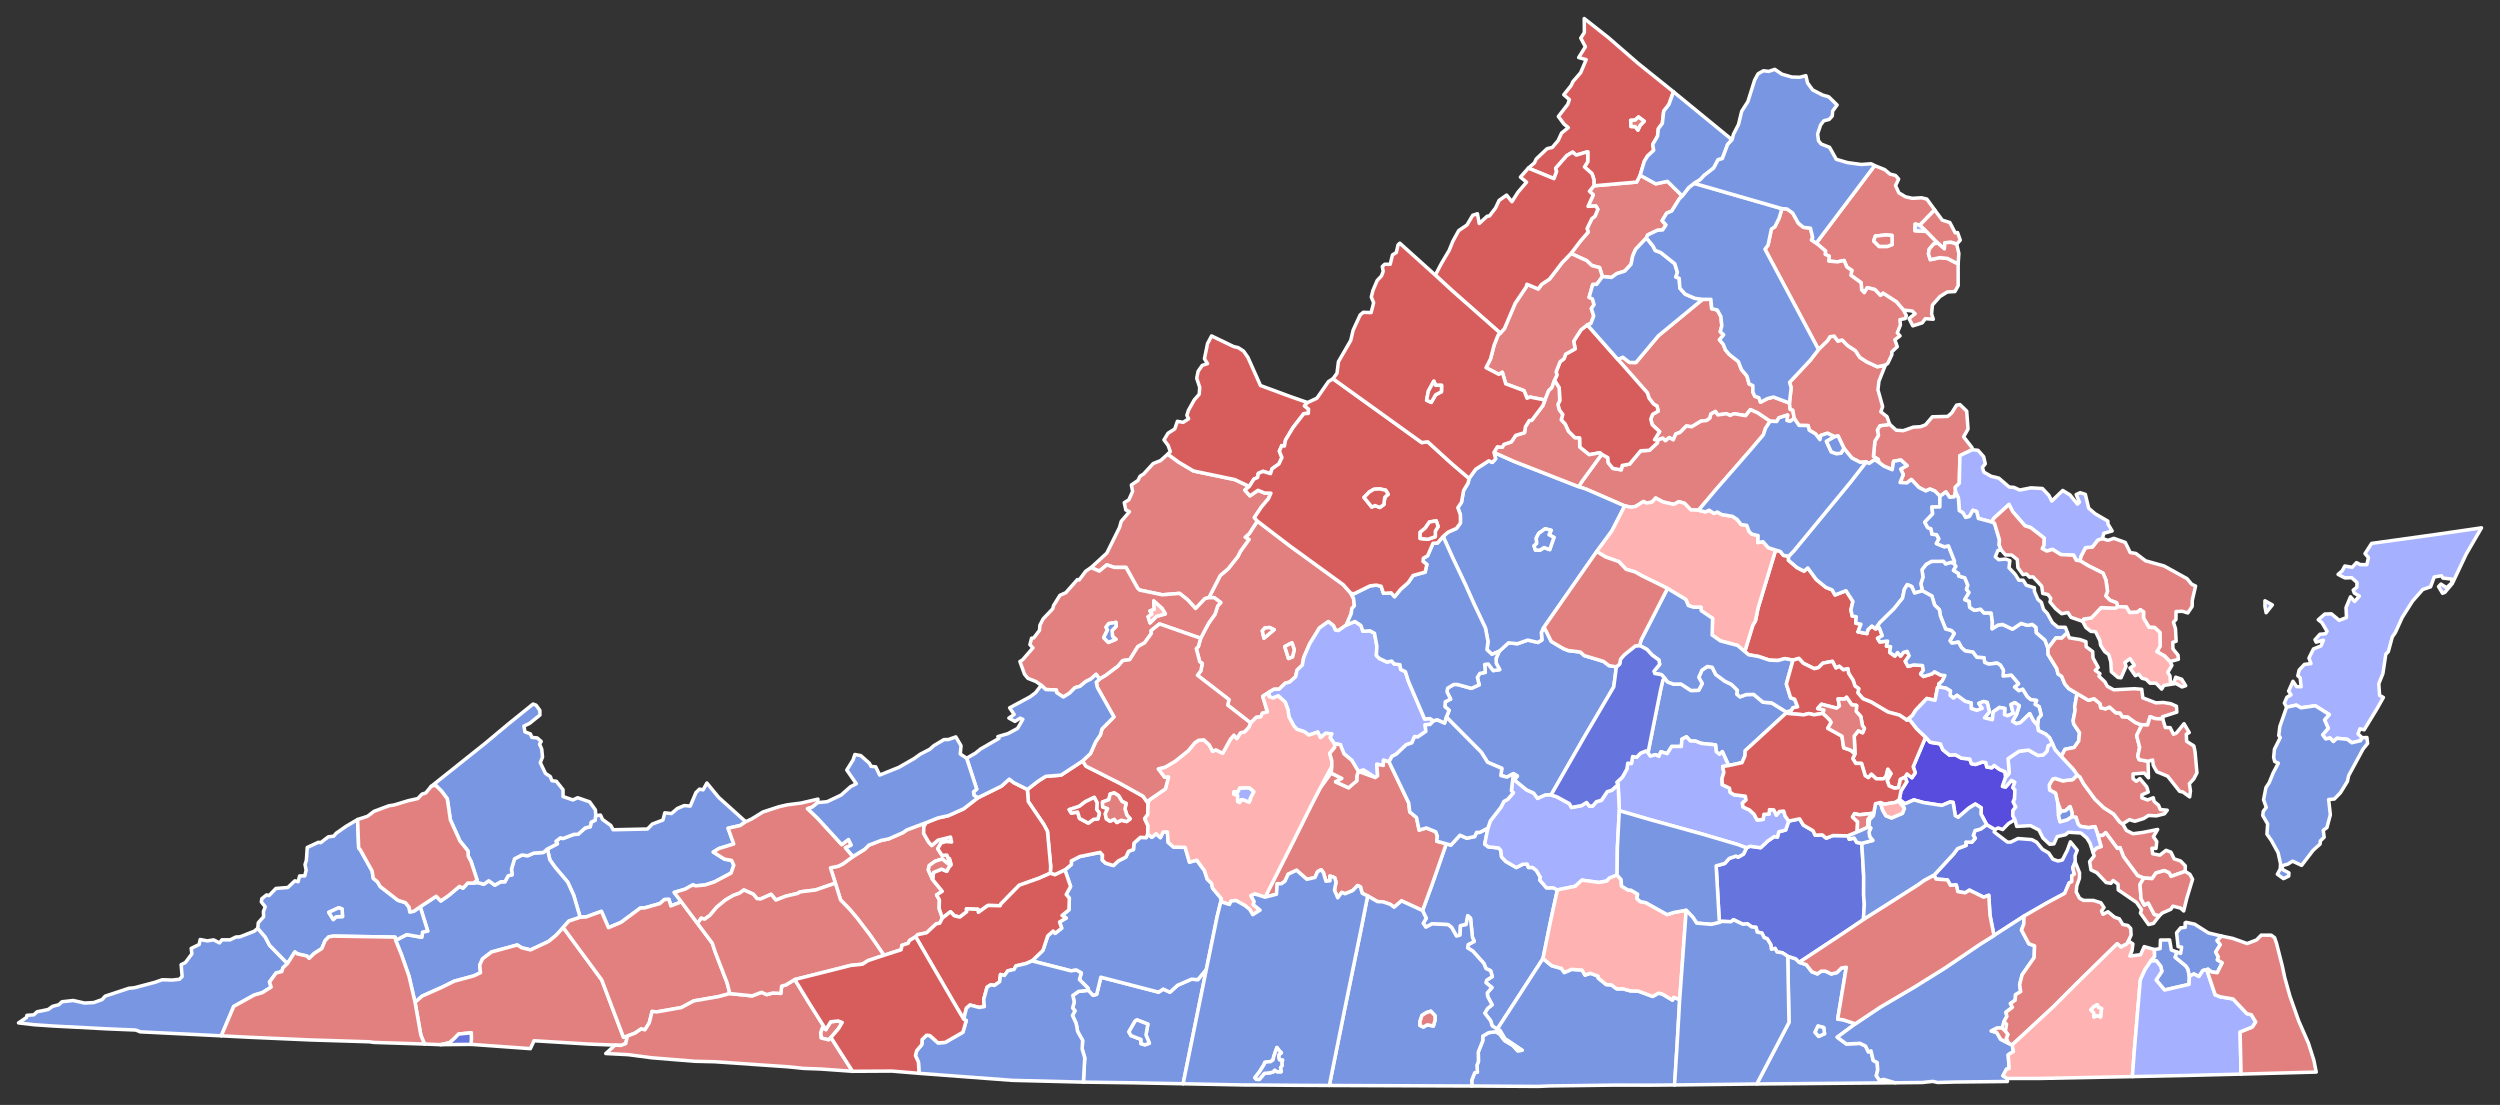 <?xml version="1.0" encoding="UTF-8" standalone="no"?>
<svg
   version="1.2"
   width="810"
   height="358"
   viewBox="0 0 810 358"
   stroke-linecap="round"
   stroke-linejoin="round"
   id="svg140"
   xml:space="preserve"
   sodipodi:docname="1969 VA Gov.svg"
   inkscape:version="1.1.1 (3bf5ae0d25, 2021-09-20)"
   xmlns:inkscape="http://www.inkscape.org/namespaces/inkscape"
   xmlns:sodipodi="http://sodipodi.sourceforge.net/DTD/sodipodi-0.dtd"
   xmlns="http://www.w3.org/2000/svg"
   xmlns:svg="http://www.w3.org/2000/svg"
   xmlns:rdf="http://www.w3.org/1999/02/22-rdf-syntax-ns#"
   xmlns:cc="http://creativecommons.org/ns#"
   xmlns:dc="http://purl.org/dc/elements/1.1/"><rect x="0" y="0" width="810" height="358" fill="#333333" stroke="none"/><sodipodi:namedview
     id="namedview142"
     pagecolor="#ffffff"
     bordercolor="#999999"
     borderopacity="1"
     inkscape:pageshadow="0"
     inkscape:pageopacity="0"
     inkscape:pagecheckerboard="0"
     showgrid="false"
     inkscape:zoom="1.3061728"
     inkscape:cx="340.3072"
     inkscape:cy="135.5104"
     inkscape:window-width="1920"
     inkscape:window-height="1017"
     inkscape:window-x="-8"
     inkscape:window-y="-8"
     inkscape:window-maximized="1"
     inkscape:current-layer="svg140" /><defs
     id="defs144" /><g
     id="Virginia"
     transform="translate(5,5)"
     stroke="#ffffff"
     stroke-width="1"
     style="opacity:1;fill:#999999"><path
       d="m 78.52,295.77 2.43,2.84 1.39,2.65 5.8,5.93 -1.46,1.38 -0.38,1.22 -1.84,0.46 -2.14,2.93 0.54,1.63 -2.88,1.82 -2.61,0.76 -6.64,3.69 -4.03,9.53 -26.29,-1.3 -1.42,-0.58 -9.4,-0.39 -17.32,-0.91 -6.26,-0.42 -5.01,-0.59 2.57,-1.75 0.15,-0.7 2.23,-0.17 1.06,-0.99 3.59,-0.73 1.46,-1.04 2.01,-0.52 1,-0.95 3.64,-0.41 3.7,0.83 2.97,-0.16 2.71,-0.97 0.98,-1.11 7.67,-2.54 1.85,-0.19 6.55,-1.74 2.46,-0.85 3.15,0.11 2.4,-0.26 0.86,-0.88 -0.32,-3.85 1.37,-0.68 2.11,-2.83 -0.23,-1.76 2.59,-1.27 0.33,-1.61 2.35,0.45 1.99,-0.34 1.93,0.99 0.78,-1 h 2.68 l 1.81,-0.91 1.35,-0.07 4.6,-1.8 z"
       id="Lee"
       fill="#b3c4db"
       style="fill:#7996e2;fill-opacity:1;stroke-width:1.134;stroke-miterlimit:4;stroke-dasharray:none" /><path
       d="m 384.01,201.8 2.58,-4.88 2.09,-2.94 0.85,-2.65 0.99,-1.12 -2.14,-1.58 -1.72,0.03 3.69,-7.19 2.58,-2.19 3.12,-3.94 0.81,-1.65 2.8,-3.9 -1.24,-0.71 1.34,-1.19 2.62,-4.08 10.66,8.15 17.12,12.43 2.47,2.76 0.93,1.79 0.26,2.34 -0.82,0.88 -0.21,1.64 -1.61,3.73 -2.52,1.77 -0.99,-0.14 -0.64,-1.44 -1.65,-1.32 -2.89,2.06 -3.2,5.23 -1.9,4.4 -0.43,2.38 -1.72,1.66 -0.46,2.12 -1.93,1.75 -1.39,0.33 -2.04,1.97 -1.67,0.02 -1.64,1 -1.99,1.29 1.53,5.05 -1.63,0.4 -0.55,1.22 -1.4,0.12 -1.88,1.83 -7.4,-5.75 0.38,-1.82 -10.2,-7.88 1.12,-1.47 0.42,-2.37 -0.8,-0.54 -1.12,-4.26 0.68,-0.66 z m 19.98,-2.41 0.53,2.39 3.3,-2.78 -1.52,-0.69 -1.52,0.17 z m 7.271,5.113 1.213,3.855 1.279,-0.523 0.609,-2.326 -0.783,-2.254 z"
       id="Rockbridge"
       fill="#b8e0da"
       style="fill:#e27f7f;fill-opacity:1;stroke-width:1.134;stroke-miterlimit:4;stroke-dasharray:none"
       sodipodi:nodetypes="ccccccccccccccccccccccccccccccccccccccccccccccccccccccccccccccccc" /><path
       d="m 760.33,234.02 -0.53,0.97 -2.82,0.66 -1.47,-1.12 -3.34,-0.32 -1.17,1.06 -1.02,-1.15 -1.44,0.29 -1.02,-1.32 1.82,-2.14 -1.2,-2.71 1.53,-1.72 -4.5,-2.85 -4.65,0.66 -1.52,-0.87 -3.14,0.68 -0.72,-1.35 0.81,-1.88 1.34,-0.78 -0.77,-1.22 1.4,-3.16 1.18,1.73 1.46,0.03 -0.31,-2.92 -0.76,-0.63 0.43,-1.87 1.72,-1.83 2.11,-0.24 -0.65,-1.83 1.46,-2.93 2.45,-0.98 0.77,-1.86 -2.35,0.64 -0.37,-0.79 1.6,-1.77 1.82,-0.18 0.48,-0.78 -1.68,-2.83 -1.16,-0.9 2.11,-1.86 2.14,-0.07 2.54,2.12 2.35,-0.92 -0.15,-3.23 1.45,-3.48 1.34,1.52 1.53,-1.76 -1.63,-0.97 -0.36,-0.97 1.17,-0.92 0.06,-1.54 -1.73,-1.55 -2.21,0.06 -2.19,-1.14 1.33,-1.14 0.85,-1.57 2.4,0.41 1.38,-1.5 1.25,0.64 2.11,0.01 0.51,-2.3 -1.1,-1.28 2.13,-3.31 21.2,-2.95 14.4,-2.09 -4.94,8.48 -4.51,9.55 -2.42,2.88 -0.75,0.29 -1.29,-2.16 0.77,-0.81 1.83,1.17 1.8,-1.64 -0.24,-1.18 -2.73,-0.3 -0.48,-0.75 -2.36,0.39 -1.18,3.2 -2.53,0.86 -3.32,3.78 -3.35,5.29 -2.21,4.87 -0.99,1.41 -1.3,4.81 -0.8,0.79 -0.95,6.28 -1.33,3.3 0.27,3.78 1.22,0.66 -2.06,3.65 -4.17,6.84 -1.37,-0.33 -0.62,1.66 z m -31.49,-42.51 v -1.86 l 2.4,1.34 -2.02,2.53 z"
       id="Accomack"
       fill="#b1e486"
       style="fill:#a5b0ff;fill-opacity:1;stroke-width:1.134;stroke-miterlimit:4;stroke-dasharray:none" /><path
       d="m 607.25,132.49 2.13,1.9 2.28,0.15 3.3,-1.16 2.27,-0.12 1.62,-0.6 2.24,-2.62 4.97,-0.12 1.3,-1.13 1.57,-2.53 1.11,-0.17 2.17,2.12 0.43,5.81 -1.43,2.52 2.74,3.5 0.09,0.66 -4.03,1.92 -0.2,8.96 -1.3,1.31 0.08,1.44 -0.46,1.66 -1.47,0.12 -1.16,-1.73 -1.96,1.41 -1.6,-1.68 -1.65,-0.66 -1.32,0.62 -2.23,-1.11 -2.46,-2.61 -1.43,1.11 -2.23,-0.13 1.05,-2.57 -0.86,-1.78 2.06,-1.12 -1.99,-1.82 -2.37,0.41 -0.44,2.74 -2.72,-1.18 -1.63,-1.21 -0.16,-0.95 -1.58,-0.97 0.48,-4.93 1.15,-1.89 -0.34,-1.77 0.79,-1.34 z"
       id="King George"
       fill="#cbdc93"
       style="fill:#e27f7f;fill-opacity:1;stroke-width:1.134;stroke-miterlimit:4;stroke-dasharray:none" /><path
       d="m 172.34,270.08 3.26,-1.69 -0.48,-0.79 1.46,-1.13 0.85,0.21 3.47,-1.33 1.41,-0.06 2.3,-2.04 1.62,-0.37 0.32,-1.51 1.25,-0.6 0.22,-1.54 1.54,-0.14 0.65,1.41 2.68,1.94 0.75,1.4 11.14,-0.24 1.59,-1.62 3.41,-1.28 0.61,-2.35 2.17,0.24 1.9,-1.65 2.24,-0.94 1.94,0.17 1.84,-4.38 1.16,-1.12 1.15,0.25 1.23,-2.22 3.83,4.66 8.75,7.88 -1.78,1.23 -3.92,0.87 1.83,5.1 -4.77,1.47 -1.86,1.16 3.62,2.28 2.33,0.42 0.71,1.57 -0.9,2.54 -5.46,2.89 -2.99,0.97 -3.07,0.28 -0.84,-0.33 -2.55,1.41 -3.5,1.04 2.32,3.06 -3.42,1.32 -0.61,-2.13 -1.47,0.06 -1.5,1.32 -4.93,1.4 -1.36,0.03 -6.29,4.66 -4.05,1.71 -2.29,-5.29 -4.93,1.8 -1.95,0.13 -2.11,-7.17 -1.92,-4.23 -4.12,-4.86 -1.67,-2.36 z"
       id="Tazewell"
       fill="#e4c9a0"
       style="fill:#7996e2;fill-opacity:1;stroke-width:1.134;stroke-miterlimit:4;stroke-dasharray:none" /><path
       d="m 480.74,206.03 3,-2.75 2.93,0.28 3.31,-1.18 3.29,0.77 1.31,-0.81 -0.19,-2.4 0.68,-1.46 0.46,0.15 2.09,4.2 3.94,2.33 1.59,0.63 3.88,0.46 1.24,1.14 6.27,1.89 1.76,1.38 2.42,0.38 -0.86,6.5 -9.89,16.83 -10.42,18.19 -1.86,0.04 -2.53,1.12 -1.3,-1.73 -2.28,-1.03 -3.97,-3.24 1.02,-1.29 -1.28,-0.77 -2.06,1.12 -2.01,-0.5 0.3,-2.34 -4.6,-1.95 -2.05,-3.27 -11.3,-11.38 0.89,-2.2 -1.36,-1.16 0.12,-1.62 1.71,-0.84 -1.17,-2.37 0.22,-1.19 1.95,-1.19 1.17,-0.01 4.57,1.26 2.52,-1.12 -0.59,-2.42 0.81,-1.29 1.77,-0.34 -0.21,-2.56 1.16,-0.15 1.62,2.14 2.08,-0.32 -1.12,-2.07 -0.04,-1.55 z"
       id="Buckingham"
       fill="#94bbeb"
       style="fill:#7996e2;fill-opacity:1;stroke-width:1.134;stroke-miterlimit:4;stroke-dasharray:none" /><path
       d="m 546.62,92 2.71,-0.02 0.26,3.05 1.8,0.4 1.17,2.13 0.31,2.98 -0.5,1.92 1.09,1.01 -1.36,1.62 1.25,1.47 0.65,1.73 1.26,1.53 2.99,2.35 0.98,2.55 1.78,2.12 0.71,2.56 1.21,0.53 v 2.1 l 0.65,1.38 1.28,0.42 0.56,1.49 2.24,-1.19 1.95,-0.49 5.17,1.94 0.24,2.03 0.86,0.29 0.46,2.68 -1.36,0.92 -1.03,-0.26 0.24,-1.77 -2.86,0.91 -0.65,1.19 -2.17,-0.09 -4.09,-2.74 -2.3,-1.02 -1.53,1.95 -3.73,-0.63 -1.3,0.56 -1.18,-0.55 -2.82,0.39 -0.75,-1.13 -1.52,0.86 -0.26,1.29 -1.09,0.78 -1.77,0.2 -3.07,1.84 -1.69,-0.26 -2.09,2.1 -1.34,0.47 -0.84,1.92 -1.3,-0.72 -1.25,1.01 -0.87,-0.81 -1.67,0.58 -0.99,-0.1 1.64,-2.63 -2.4,-2.24 -0.46,-1.83 0.61,-1.54 1.81,-1.03 -0.4,-1.64 -1.06,-0.59 -1.51,-1.96 -0.55,-1.73 -9.56,-10.84 1.59,-0.7 2.2,1.69 2.07,0.03 7.27,-8.67 z"
       id="Culpeper"
       fill="#d8e9e9"
       style="fill:#e27f7f;fill-opacity:1;stroke-width:1.134;stroke-miterlimit:4;stroke-dasharray:none" /><path
       d="m 584.25,108.17 2.92,-2.84 0.71,-1.23 1.39,-0.21 1.2,1.6 1.41,-0.32 1.74,1.78 2.55,1.67 1.43,2.18 2.21,1.42 3.45,1.62 2.61,-0.58 -2.1,5.27 -0.31,2.79 1.52,5.41 -0.59,1.68 2,1.6 0.86,2.48 -3.19,0.46 -0.79,1.34 0.34,1.77 -1.15,1.89 -0.48,4.93 1.58,0.97 0.16,0.95 -1.31,-0.87 -1.83,1.22 -0.93,-0.48 -1.92,0.14 -2.75,-1.43 -2.55,-3.12 -1.9,-4.01 -1.11,0.25 -2.32,-1.13 -2.18,0.71 -0.27,1.36 -1.44,-1.87 -2.03,-1.19 -0.34,-1.49 -2.97,-0.06 -1.53,-2.25 -0.46,-2.68 -0.86,-0.29 -0.24,-2.03 0.55,-4.96 -0.51,-1.75 6.72,-7.18 z"
       id="Stafford"
       fill="#cdec98"
       style="fill:#e27f7f;fill-opacity:1;stroke-width:1.134;stroke-miterlimit:4;stroke-dasharray:none" /><path
       d="m 560.31,206.09 2.62,-8.58 0.83,-1.33 0.84,-4.17 5.7,-18.79 1.52,0.45 1.02,1.28 1.69,0.26 -0.08,1.3 2.74,2.35 2.31,1.2 1.22,-1.05 2.74,3.74 3.13,2.55 2.02,0.82 0.94,1.65 3.55,-1.4 2.24,3.5 -0.64,2.72 0.42,2.02 1.29,0.21 -0.15,2.1 1.68,0.31 -0.96,2.5 2.92,0.56 0.3,-1.29 1.29,-1.17 1.16,0.9 1.26,-0.34 0.94,2.55 -1.53,0.87 0.74,1.18 2.5,-0.29 -0.35,1.66 1.32,0.15 -0.27,1.85 1.67,1.21 0.87,-1.14 0.98,1.14 0.97,-1.23 1.19,-0.31 0.61,1.47 -1.25,1.76 0.89,1.64 1.89,-0.47 2.81,0.2 0.26,1.53 -0.86,1.22 0.92,0.79 2.78,-0.85 0.78,-0.67 2.01,1.06 1.37,0.16 -0.86,1.75 -1.14,1.02 0.57,1.02 -0.95,0.06 -0.82,4.2 -2.62,-0.61 -3.68,3.84 -1.03,1.67 -1.79,1.49 -2.37,-1.6 -3.78,-1.03 -5.38,-3.21 -2.69,-1.08 -1.68,-1.94 0.3,-1.35 -1.22,-0.83 -0.59,-1.83 -1.46,-2.27 -0.27,-1.53 -1.42,0.39 -1.35,-1.15 -1.07,0.57 -1.14,-2.18 -3.08,0.59 -1.46,1.45 -1.35,0.34 -3.55,-1.76 -1.44,-1.56 -1.9,0.57 -2.68,-0.51 -2.17,0.61 -2.75,-0.1 -3.51,-1.19 -3.29,-0.57 z"
       id="Hanover"
       fill="#d5bca5"
       style="fill:#d75d5d;fill-opacity:1;stroke-width:1.134;stroke-miterlimit:4;stroke-dasharray:none" /><path
       d="m 406.11,219.32 1.64,-1 1.67,-0.02 2.04,-1.97 1.39,-0.33 1.93,-1.75 0.46,-2.12 1.72,-1.66 0.43,-2.38 1.9,-4.4 3.2,-5.23 2.89,-2.06 1.65,1.32 0.64,1.44 0.99,0.14 2.52,-1.77 2.8,-1.17 1.95,1.29 0.66,1.89 2.3,-0.16 1.45,0.81 0.77,4.12 -0.16,3.09 0.97,0.95 2.44,1.15 1.55,-0.31 0.79,0.93 1.88,0.24 0.24,1.54 1.54,0.72 0.99,3.16 5.23,12.18 1.71,-0.16 1.19,0.76 -1.16,1.18 -1.59,0.07 0.26,2.15 -2.66,1.84 -0.99,-0.16 -0.89,2.04 -1.85,0.63 -3.21,3.04 -1.41,0.74 -0.93,1.75 -1.79,-0.54 -0.06,1.7 -2.12,-0.39 0.26,3.75 -0.74,0.58 -1.56,-1.08 -2.3,-1.43 -1.62,0.5 -2.15,-3.58 -2.5,-2.07 -0.86,-1.87 -0.34,-1.12 -1.89,-0.28 -1.45,-2.01 0.54,-1.24 -1.98,-0.16 -1.67,1.41 -0.85,-1.81 -2.92,0.98 -1.47,-1.12 -2.39,-0.77 -0.99,-1.11 -1.62,-3 -0.24,-2.09 -0.94,-2.58 -2.25,-2.03 -1.72,0.68 -1.26,-0.47 z"
       id="Amherst"
       fill="#dbe5d2"
       style="fill:#a5b0ff;fill-opacity:1;stroke-width:1.134;stroke-miterlimit:4;stroke-dasharray:none" /><path
       d="m 735.86,224.14 3.14,-0.68 1.52,0.87 4.65,-0.66 4.5,2.85 -1.53,1.72 1.2,2.71 -1.82,2.14 1.02,1.32 1.44,-0.29 1.02,1.15 1.17,-1.06 3.34,0.32 1.47,1.12 2.82,-0.66 0.53,-0.97 1.55,-0.07 0.21,1.94 -1.46,1.8 -4.66,8.59 -0.41,1.89 -2.25,3.66 -1.98,2.05 -1.85,0.16 0.55,4.95 -1.11,4.16 -1.19,0.86 0.3,2.24 -1.24,1.2 -0.08,1.02 -2.25,2.02 -3.74,4.89 -2.92,-1.37 -1.56,0.97 -1.99,0.56 0.38,1.23 1.98,1.03 -0.07,1.05 -1.7,0.82 -1.97,-1.43 0.93,-1.72 0.09,-1.69 -0.78,-3.55 -2.2,-4 -1.42,-2.01 0.22,-3.33 -1.58,-2.71 0.16,-1.37 0.98,-1.27 -0.88,-2.47 0.78,-3.96 1.05,-1.58 1.29,-3.17 1.67,-3.16 -1.19,-0.54 -0.33,-1.31 0.26,-2.67 1.89,-3.74 -0.49,-0.68 0.35,-2.94 z"
       id="Northampton"
       fill="#9a94d1"
       style="fill:#7996e2;fill-opacity:1;stroke-width:1.134;stroke-miterlimit:4;stroke-dasharray:none" /><path
       d="m 348.49,178.91 5.12,-4.7 4.12,-8.33 0.55,-1.97 2.66,-3.12 -1.17,-0.55 -0.51,-2.37 1.49,-0.94 1.22,-2.73 -0.41,-2.06 2.14,-1.47 0.66,-1.36 1.18,-0.74 3.09,-3.38 2.39,-0.95 2.35,-2.11 3.47,2.58 4.85,2.88 13.43,2.81 4.63,2.22 -1.44,1.17 1.68,1.85 2.6,-1.79 2.16,0.88 2.02,0.05 -0.8,1.79 -2.28,2.71 -2.28,3.42 0.97,1.11 -2.62,4.08 -1.34,1.19 1.24,0.71 -2.8,3.9 -0.81,1.65 -3.12,3.94 -2.58,2.19 -3.69,7.19 -1.22,0.27 -3.06,3.23 -2.61,-2.85 -2.61,-2.06 -5.53,0.47 -7.41,-1.54 -0.64,-0.61 -3.75,-6.72 -3.82,-0.01 -2.4,-0.82 -2.43,2.03 z"
       id="Bath"
       fill="#e8ead8"
       style="fill:#e27f7f;fill-opacity:1;stroke-width:1.134;stroke-miterlimit:4;stroke-dasharray:none" /><path
       d="m 564.19,346.21 10.44,-19.96 -0.4,-21.4 2.56,0.79 1.17,1.15 2.31,0.77 1.76,2.29 1.81,0.69 1.21,-0.88 h 1.42 l 1.85,0.9 1.81,-0.42 1.51,-1.52 1.57,-0.23 -2.8,16.82 1.67,0.17 4.05,1.34 -5.87,4.34 2.99,2.2 4.39,-0.22 1.8,0.88 0.92,1.9 0.84,-0.33 0.73,3.1 1.28,0.69 0.17,2.4 -0.46,1.86 1.04,1.47 1.36,-0.28 3.74,1.1 z m 19.855,-18.776 -0.968,2.004 1.147,1.353 1.939,-0.862 -0.283,-2.016 z"
       id="Greensville"
       fill="#bbea90"
       style="fill:#7996e2;fill-opacity:1;stroke-width:1.134;stroke-miterlimit:4;stroke-dasharray:none"
       sodipodi:nodetypes="ccccccccccccccccccccccccccccccccccccc" /><path
       d="m 513.95,142.2 1.97,1.05 0.15,1.68 1.51,1.83 2.7,0.46 0.32,-1.43 2.38,-0.42 3.6,-4.32 2.84,-0.16 2.59,-2.43 0.04,-0.89 1.67,-0.58 0.87,0.81 1.25,-1.01 1.3,0.72 0.84,-1.92 1.34,-0.47 2.09,-2.1 1.69,0.26 3.07,-1.84 1.77,-0.2 1.09,-0.78 0.26,-1.29 1.52,-0.86 0.75,1.13 2.82,-0.39 1.18,0.55 1.3,-0.56 3.73,0.63 1.53,-1.95 2.3,1.02 4.09,2.74 -1.48,2.29 -0.71,2.13 -4.19,4.93 -11.06,12.67 -5.75,6.81 -2.5,-0.11 -2.03,-2.13 -1.85,-0.53 -1.6,0.88 -3.52,-0.78 -2.38,-1.29 -1.19,1.33 -1.79,0.32 -0.98,-0.51 -2.52,1.59 -1.47,0.24 -2.08,-0.4 -12.62,-5.49 -2.3,-0.75 1.13,-1.79 z"
       id="Orange"
       fill="#cde2b7"
       style="fill:#e27f7f;fill-opacity:1;stroke-width:1.134;stroke-miterlimit:4;stroke-dasharray:none" /><path
       d="m 511.42,55.2 13.84,-1.21 1.15,-2.22 5.06,2.79 3.78,-0.81 4.8,4.73 -0.94,0.94 -2.48,3.97 -1.62,0.66 -1.48,2.46 1.25,1.37 -1.09,1.62 -1.69,0.12 -3.18,1.52 -0.38,0.95 -3.51,3.7 -0.92,2.12 -0.55,2.72 -2.03,2.21 -2.59,0.81 -1.72,1.24 -2.93,-0.27 -0.93,-2.93 -2.45,-0.63 -1.73,-1.61 -5.08,-2.32 3.06,-4.04 2.52,-2.91 -0.37,-1.12 1.56,-3.24 0.99,-0.74 0.94,-2.26 -0.63,-1.07 -2.55,0.11 1.7,-3.74 -1.25,-1.14 z"
       id="Warren"
       fill="#c4e4e2"
       style="fill:#e27f7f;fill-opacity:1;stroke-width:1.134;stroke-miterlimit:4;stroke-dasharray:none" /><path
       d="m 668.03,246.08 0.88,0.68 1.2,2.19 3.67,4.99 2.84,2.74 3.21,2.06 1.98,2.6 0.94,0.62 1.21,2.1 2.12,1.07 3.26,-0.43 4.74,-0.95 -1.38,2.35 1.1,1.58 -0.25,2.2 -1.33,-0.04 0.26,1.78 2.31,0.45 2.02,-1.57 1.56,0.6 1.07,2.19 2.05,0.66 1.55,1.58 -0.04,1.79 -4.58,1.63 -0.62,-1.16 -1.58,-0.71 -2.67,0.76 -1.27,1.83 -2.67,-0.19 -2.04,-0.78 -4.58,-6.18 -1.11,-2.9 -0.85,0.27 -3.79,-5.11 -0.93,0.91 h -1.52 l -1,-2.86 -2.06,0.34 -2.68,-0.43 -0.73,-0.71 -0.7,-2.21 -1.36,-0.2 0.12,-1.26 -0.68,-2.02 -1.46,1.32 -1.44,0.22 -1.13,-2.9 -0.7,-3 -1.9,-1 -0.12,-1.66 1.12,-1.9 0.84,-0.21 2.42,0.78 3.25,-0.41 z"
       id="York"
       fill="#cee8ef"
       style="fill:#e27f7f;fill-opacity:1;stroke-width:1.134;stroke-miterlimit:4;stroke-dasharray:none"
       sodipodi:nodetypes="cccccccccccccccccccccccccccccccccccccccccccccccccccccccc" /><path
       d="m 628.16,177.62 0.55,0.88 -0.78,1.3 1.63,0.99 0.05,0.82 2,0.61 0.97,2.41 -0.43,1.32 0.82,1 -1.39,2.33 1.44,0.54 0.15,1.91 1.49,1.02 2.02,-0.39 1.12,1.22 2.32,0.01 0.42,3.02 -0.09,2.11 1.88,-1.18 1.49,-0.23 3.23,1.54 2.75,-1.86 2.18,0.63 1.47,-0.32 1.22,0.94 0.12,1.76 2.79,2.41 0.97,2.64 0.03,2 2.8,4.53 0.44,1.79 1.14,0.73 1.02,2.48 1.28,1.51 2.69,1.61 -0.77,4.44 0.18,0.92 -0.66,3.37 0.18,1.12 1.89,2.83 -0.26,2.7 -1.48,2.11 -2.97,0.59 -1.21,2.35 -1.99,-2.2 -0.88,-1.98 -0.96,-1.97 -1.23,-1.12 -2.37,-1.17 -0.28,-1.62 0.28,-2.32 0.91,-1.07 -0.65,-2.71 -1.34,-0.77 0.51,-1.25 -1.95,-0.29 -1.1,-0.96 -1.47,-2.37 -1.24,0.48 -1.39,-1.2 1.3,-1.07 -2.32,-2.75 -2.68,0.26 0.11,-1.87 -0.97,-1.67 -1.09,-0.66 -2.71,0.33 -1.31,-0.56 -0.22,-1.51 -2.34,-0.14 -1.27,-1.71 -2.44,-0.35 -1.23,-1.06 -0.98,-1.79 -2.14,0.32 -0.63,-0.77 1.38,-2.33 -0.84,-0.95 -1.94,-0.52 -1.73,-4.35 -0.28,-1.92 -1.55,-1.49 -0.9,-2.93 -3.07,-1.7 -0.5,-2.31 0.69,-2.1 -0.33,-2.44 1.37,-1.74 1.71,-0.95 3.95,-0.02 0.65,0.84 1.78,-0.53 z"
       id="King and Queen"
       fill="#c7d5e6"
       style="fill:#7996e2;fill-opacity:1;stroke-width:1.134;stroke-miterlimit:4;stroke-dasharray:none" /><path
       d="m 455.89,290.01 2.89,-7.85 4.81,-13.77 1.51,0.42 2.93,-3.21 2.21,0.97 2.55,-0.52 0.63,-1.38 1,0.03 2.67,-1.4 -1.04,5.2 1.14,0.87 3.38,0.37 0.72,0.83 0.2,2.04 1.37,1.47 3.43,2 2.05,-1.06 1.48,-0.06 0.4,1.1 1.32,-0.02 1.24,0.97 1.3,2.21 -0.18,0.9 2.17,2.54 2.2,-0.02 1.33,0.7 -2.2,10.05 -2.48,12.2 -14.81,22.85 -1.64,-1.05 -0.51,-1.66 -1.91,-2.49 0.98,-1.56 1.42,-1.1 -1.45,-2.73 -0.12,-1.16 1.5,-1.72 -1.93,-1.59 0.25,-0.82 1.8,-1.14 -0.54,-1.91 -1.49,-0.69 -0.73,-1.71 -3.54,-3.94 -1.69,-1.05 0.16,-1.06 2.01,-1.07 -0.61,-1.28 -0.62,-6.19 -0.88,-0.82 -0.55,2.86 -1.83,0.38 -0.12,3.02 -1.18,0.32 -1.58,-2.82 -1.17,-0.89 -5.17,-0.23 -1.97,1.07 -0.88,-1.26 0.98,-1.63 z"
       id="Charlotte"
       fill="#bce4ec"
       style="fill:#7996e2;fill-opacity:1;stroke-width:1.134;stroke-miterlimit:4;stroke-dasharray:none" /><path
       d="m 676.18,169.49 1.8,0.59 1.88,-0.66 3.73,1.33 1.58,3.26 1.86,0.31 3.13,2.38 6.04,1.69 7.39,4.09 1.51,1.81 1.27,0.59 -1.07,4.6 -0.04,1.99 -1.41,2.12 -1.78,-0.54 -2.03,0.09 -0.03,2.57 -0.82,0.9 0.67,2.09 0.21,4.06 -1.09,0.35 0.05,2.12 1.66,2.05 0.1,1.34 -2.74,0.73 -1.73,-1.8 -2.52,-1.4 1.07,-1.82 -0.06,-4.4 -1.73,-1.62 -1.79,-0.04 -1.81,-3.05 0.03,-1.96 -1.03,-0.7 -1.05,0.82 -2.44,0.08 -1.04,-1.79 -2.83,-0.11 -0.35,-1.27 -2.12,-0.81 -1.39,-1.4 0.57,-1.55 -0.53,-3.62 -0.93,-2.22 -4.84,-2.43 -2.57,-1.57 0.2,-1.32 1.53,-2.93 2.24,-0.22 1.76,-2.26 z"
       id="Northumberland"
       fill="#f3d7d4"
       style="fill:#e27f7f;fill-opacity:1;stroke-width:1.134;stroke-miterlimit:4;stroke-dasharray:none" /><path
       d="m 528.95,238.89 4.11,-20.51 0.73,-3.06 0.7,-0.42 0.83,1.06 1.94,0.7 2.38,-0.03 3.22,2.1 2.5,-0.07 1.16,-2.21 -1.12,-2.01 1.02,-2.3 1.77,-1.21 1.54,0.25 1.19,2.35 2.95,2.19 2.09,1.01 1.96,1.89 -0.15,1.32 1,0.84 1.98,-0.74 2.44,-0.05 3.02,2.52 2.81,0.23 4.75,2.94 -0.07,0.37 -13.24,12.17 -0.08,1.66 -0.97,2.22 -4.32,0.95 -2.05,-4.53 -0.92,0.89 -1.07,-0.88 -0.22,-2.2 -4.62,-0.47 -1.82,-0.72 -1.75,-0.07 -1.23,-1.36 -1.47,0.79 -0.17,2.36 -3.14,-0.01 -1.46,2.34 -2.02,-0.62 -0.68,1.49 -1.04,-0.54 -1.74,0.47 z"
       id="Powhatan"
       fill="#cee9e7"
       style="fill:#7996e2;fill-opacity:1;stroke-width:1.134;stroke-miterlimit:4;stroke-dasharray:none" /><path
       d="m 404.89,285.68 8.94,-17.69 5.79,-11.65 3.08,-5.97 3.594,-4.917 3.459,1.753 -2.028,1.112 4.224,1.922 1.455,-1.509 1.179,-0.746 0.032,-1.604 0.504,-1.451 5.48,2.01 0.74,-0.58 -0.26,-3.75 2.12,0.39 0.06,-1.7 1.79,0.54 6.38,13.29 0.33,2.91 2.19,1.84 0.84,4.07 2.34,-0.7 3.03,1.23 0.54,1.39 -0.21,1.68 3.1,0.84 -4.81,13.77 -2.89,7.85 -6.8,-3.13 -2.39,2.06 -1.28,-0.95 -2.38,-0.8 -1.75,-0.07 -3.17,-1.84 -1.77,-0.86 -0.58,-2.09 -0.93,-0.42 -1.56,1.64 -2.46,1.03 -1.09,-0.44 -1.3,1.75 -1.07,-2.47 0.5,-2.57 -0.4,-1.47 -1.59,-0.56 0.05,1.56 -1.32,0.13 -0.81,-2.76 -0.73,-0.96 -1.19,0.65 -0.8,1.85 -2.64,0.61 -3.34,-2.94 -2.72,1.28 -1.05,2.28 -1.15,0.82 -1.34,-0.04 -0.26,3.43 z"
       id="Campbell"
       fill="#e8c7b1"
       style="fill:#e27f7f;fill-opacity:1;stroke-width:1.134;stroke-miterlimit:4;stroke-dasharray:none"
       sodipodi:nodetypes="cccccccccccccccccccccccccccccccccccccccccccccccccccccccccccc" /><path
       d="m 669.8,196.33 0.29,-0.76 2.47,-0.34 3.22,-3.38 4.47,0.22 0.87,-0.51 2.83,0.11 1.04,1.79 2.44,-0.08 1.05,-0.82 1.03,0.7 -0.03,1.96 1.81,3.05 1.79,0.04 1.73,1.62 0.06,4.4 -1.07,1.82 2.52,1.4 1.73,1.8 0.65,1.22 -1.34,2.27 0.72,1.18 0.11,1.89 1.14,0.31 0.6,-1.81 1.94,0.67 1.28,2.09 -1.19,0.4 -1.95,-1.11 -3.94,0.62 -0.69,1.19 -1.82,-1.92 h -1.95 l -1.26,-1.26 -1.34,-0.33 -1.03,-1.3 -1.15,0.46 -1.73,-2.5 1.45,-0.86 -1.4,-2.16 -1.7,1.26 0.4,1.22 -1.65,3.73 -0.98,-0.12 -2.14,-1.84 -0.17,-3.14 -0.67,-2.41 -1.33,-1 -1.33,-2.07 -0.2,-1.45 -1.41,-2.91 -1.53,-0.11 -1.62,-1.26 z"
       id="Lancaster"
       fill="#f4ddd3"
       style="fill:#ffb2b2;fill-opacity:1;stroke-width:1.134;stroke-miterlimit:4;stroke-dasharray:none" /><path
       d="m 583.47,73.77 18.91,-25.11 3.26,1.29 1.72,1.45 1.79,0.46 1.01,1.16 -1,2.1 1.05,2.34 2.16,1.3 2.22,0.5 2.97,-0.18 1.74,0.43 2.53,3.49 -4.79,4.94 -1.53,-0.34 -0.06,2.15 3.71,0.24 3.66,3.76 -1.28,0.26 -1.48,1.73 -0.24,1.51 0.6,1.89 3.11,-0.67 2.45,0.27 3.46,1.78 0.01,7.03 -1.06,1.91 -2.48,0.15 -2.38,1.48 -2.43,2.75 -0.27,2.85 0.55,1.74 -2.59,-0.18 -0.99,1.36 -3.05,0.97 -1.23,-2.38 1.98,-1.56 -0.96,-0.89 -2.83,-0.3 -2.28,-2.66 -4.31,-2.78 -0.82,0.73 -1.83,-1.92 -2.46,-0.61 -0.98,1.62 -0.86,-0.91 -0.17,-2.31 -3.3,-2.41 0.28,-1.6 -1.61,-1.1 -0.9,-2.1 -2.12,0.44 -2.82,-0.23 0.12,-1.62 -1.3,-0.59 0.11,-1.09 z m 18.6,-0.7 1.75,1.77 h 2.68 l 1.54,-0.59 -0.05,-2.98 -1.95,-0.14 -3.43,0.36 z"
       id="Fairfax"
       fill="#b6a8f0"
       style="fill:#e27f7f;fill-opacity:1;stroke-width:1.134;stroke-miterlimit:4;stroke-dasharray:none" /><path
       d="m 347.65,315.85 1.52,1.64 1.15,-0.34 1.36,-5.54 18.73,4.85 1.47,-1 2.18,1.02 2.46,-2.25 4.52,-1.97 2.07,0.14 2.75,-3.31 -7.53,37.05 -16.45,-0.32 -15.86,-0.21 0.44,-7.9 -0.84,-2.8 0.15,-2.83 -1.61,-2.86 -0.5,-2.66 -1.17,-2.54 0.81,-1.51 -0.76,-0.92 0.52,-1.97 -0.47,-2.1 1.86,-1.3 z m 13.12,13.47 0.67,1.21 3.26,1.25 -0.02,1.36 1.31,0.38 1.41,-0.52 -1.11,-2.66 0.62,-3.53 -3.54,-1.37 -0.63,0.44 z"
       id="Henry"
       fill="#e7d5a7"
       style="fill:#7996e2;fill-opacity:1;stroke-width:1.134;stroke-miterlimit:4;stroke-dasharray:none" /><path
       d="m 470.98,150 2.16,-2.99 4.23,-2.71 1.15,0.51 1.07,-1.17 -0.55,-2.06 6.48,2.9 20.97,8.2 2.3,0.75 12.62,5.49 -4.15,8.09 -4.92,6.68 -17.27,24.79 -0.68,1.46 0.19,2.4 -1.31,0.81 -3.29,-0.77 -3.31,1.18 -2.93,-0.28 -3,2.75 -2.35,0.98 -1.61,-1.51 0.33,-2.68 -0.83,-4.33 -3.62,-7.64 -2.8,-6.28 -4.35,-9.19 -2.95,-6.57 1.61,-1.4 2.71,-1.2 1.3,-1.76 -0.02,-2.66 -0.82,-2.31 1.18,-1.73 0.68,-3.83 1.47,-2.46 z m 21.06,21.83 0.42,1.38 1.49,0.05 1.32,-0.86 1.84,0.68 1.38,-3.97 -1.63,-0.85 0.73,-1.44 -1.95,-0.51 -2.1,1.51 -0.79,1.51 0.15,1.75 z"
       id="Albemarle"
       fill="#f1c9ad"
       style="fill:#7996e2;fill-opacity:1;stroke-width:1.134;stroke-miterlimit:4;stroke-dasharray:none" /><path
       d="m 537.21,24.74 -1.48,4.11 -1.68,2.16 -0.45,3.97 -1.29,1.71 -0.26,2.42 -1.56,2.69 0.31,1.9 -1.99,1.84 -1.06,1.76 -1.34,4.47 -1.15,2.22 -13.84,1.21 0.01,-1.99 -0.62,-1.94 -2.45,-2.18 1.06,-1.68 0.01,-3.25 -3.72,1.1 -1.19,-0.97 -1.91,1.15 -3.57,4.09 0.31,1.05 -0.86,2.3 -8.31,-3.41 1.98,-1.71 0.58,-1.27 3.51,-3.32 1.71,-0.42 1.88,-2.22 1.12,-2.44 2.17,-1.74 -1.41,-1.18 -1.81,-2.44 3.04,-3.93 0.53,-1.53 -1.81,-1.58 2.4,-3.02 0.56,-1.24 2.5,-2.88 1.79,-4.23 -2.43,-0.68 2.17,-3.5 -1.49,-2.81 1.16,-1.79 -0.04,-4.54 7.75,6.1 9.64,8.37 z m -12.445,9.181 -1.421,0.068 0.094,1.995 1.395,0.045 0.853,1.128 L 526.4,35.61 l 1.32,-1.33 -1.84,-1.37 z"
       id="Frederick"
       fill="#a5a7e4"
       style="fill:#d75d5d;fill-opacity:1;stroke-width:1.134;stroke-miterlimit:4;stroke-dasharray:none"
       sodipodi:nodetypes="cccccccccccccccccccccccccccccccccccccccccccccccccccccccccc" /><path
       d="m 480.11,328.44 14.81,-22.85 2.82,2.29 3.14,0.87 0.95,1.35 2.4,-1.04 3.36,0.26 0.97,1.61 1.71,-0.59 2.52,0.92 0.04,0.63 2.58,2.12 1.65,0.08 1.75,1.29 h 2.07 l 2.38,0.67 2.47,0.04 4.73,1.75 1.87,-1.06 1.25,0.28 3.3,1.98 0.42,-0.91 1.92,0.76 -0.89,15.52 -0.77,12.12 -8.31,0.07 -10.7,-0.03 -21.51,0.28 -3.73,0.15 -21.4,-0.13 -0.07,-1.88 0.96,-2.42 0.87,-0.21 -0.15,-2.16 0.49,-1.32 -0.05,-3.05 1.45,-3.62 0.01,-1.51 1.92,-1.13 2.29,-0.29 1.27,0.73 1.58,2.13 2.74,1.63 1.53,1.7 1.41,-0.19 -5.61,-3.77 -1.58,-2.65 z"
       id="Mecklenburg"
       fill="#c6edcf"
       style="fill:#7996e2;fill-opacity:1;stroke-width:1.134;stroke-miterlimit:4;stroke-dasharray:none" /><path
       d="m 574.53,175.21 1.51,-1.52 18.26,-22.16 5.35,-6.86 0.93,0.48 1.83,-1.22 1.31,0.87 1.63,1.21 2.72,1.18 0.44,-2.74 2.37,-0.41 1.99,1.82 -2.06,1.12 0.86,1.78 -1.05,2.57 2.23,0.13 1.43,-1.11 2.46,2.61 2.23,1.11 1.32,-0.62 1.65,0.66 1.6,1.68 -0.03,3.46 -2.58,0.02 0.26,2.23 -2.59,2.69 1.02,1.79 1.01,0.33 0.33,1.77 1.5,0.14 0.74,1.33 -0.82,1.56 2.59,1.05 1.33,-0.29 1.97,4.95 -0.11,0.8 -0.99,-0.45 -1.78,0.53 -0.65,-0.84 -3.95,0.02 -1.71,0.95 -1.37,1.74 0.33,2.44 -0.69,2.1 0.5,2.31 -2.55,0.74 -0.91,-2.13 -1.44,-0.62 -0.95,1.56 -0.57,2.81 -2.77,3.45 -4.62,4.54 -1.39,1.96 -1.16,-0.9 -1.29,1.17 -0.3,1.29 -2.92,-0.56 0.96,-2.5 -1.68,-0.31 0.15,-2.1 -1.29,-0.21 -0.42,-2.02 0.64,-2.72 -2.24,-3.5 -3.55,1.4 -0.94,-1.65 -2.02,-0.82 -3.13,-2.55 -2.74,-3.74 -1.22,1.05 -2.31,-1.2 -2.74,-2.35 z"
       id="Caroline"
       fill="#abe3a6"
       style="fill:#7996e2;fill-opacity:1;stroke-width:1.134;stroke-miterlimit:4;stroke-dasharray:none" /><path
       d="m 572.34,62.6 1.63,0.1 1.85,1.3 1.82,3.27 1.65,1.38 2.3,0.27 0.73,3.02 -0.39,0.79 1.54,1.04 2.99,2.54 -0.11,1.09 1.3,0.59 -0.12,1.62 2.82,0.23 2.12,-0.44 0.9,2.1 1.61,1.1 -0.28,1.6 3.3,2.41 0.17,2.31 0.86,0.91 0.98,-1.62 2.46,0.61 1.83,1.92 0.82,-0.73 4.31,2.78 2.28,2.66 0.95,1.81 -0.39,0.96 -1.7,0.34 0.17,1.71 -1.02,2.57 0.89,0.99 -1.68,1.24 0.79,2.26 -1.79,1.69 0.04,0.88 -1.34,2.85 -0.76,0.51 -2.61,0.58 -3.45,-1.62 -2.21,-1.42 -1.43,-2.18 -2.55,-1.67 -1.74,-1.78 -1.41,0.32 -1.2,-1.6 -1.39,0.21 -0.71,1.23 -2.92,2.84 -0.14,-0.07 -17.26,-32.37 0.99,-1.31 1.09,-5.2 1.12,-0.75 1.38,-2.79 z"
       id="Prince William"
       fill="#8e94e1"
       style="fill:#e27f7f;fill-opacity:1;stroke-width:1.134;stroke-miterlimit:4;stroke-dasharray:none"
       sodipodi:nodetypes="ccccccccccccccccccccccccccccccccccccccccccccccccccccccccc" /><path
       d="m 340.03,276.87 2.09,-1.78 -0.01,-1.16 2.74,-1.41 6.58,-1.35 0.78,0.86 -0.06,1.64 1.08,0.99 2.53,0.77 1.58,-1.5 2.42,-1.22 0.9,-1.9 1.58,-0.56 0.15,-2.06 2.09,-1.89 1.9,0.08 0.47,-1.21 1.33,1.12 1.42,-1.18 1.36,1.28 0.88,-1.82 1.39,-0.04 0.26,3.42 1.77,1.52 3.73,0.08 1.39,4.78 2.37,-0.64 2.49,3.39 0.93,2.8 1.37,1.32 0.36,1.6 2.82,3.34 -0.18,1 -1.21,4.96 -3.47,16.99 -2.75,3.31 -2.07,-0.14 -4.52,1.97 -2.46,2.25 -2.18,-1.02 -1.47,1 -18.73,-4.85 -1.36,5.54 -1.15,0.34 -1.52,-1.64 -0.16,-0.73 -2.75,-2.74 0.61,-2.15 -1.63,-0.92 -1.72,0.25 -12.63,-3.22 3.54,-3.42 1.56,-4.7 1.76,-1.55 0.63,0.75 2.13,-1.71 -0.7,-1.99 2.17,-1.28 -1.37,-0.82 2.24,-1.83 0.14,-3.79 -1.02,-1.17 1.42,-2.62 z"
       id="Franklin"
       fill="#c6a2a0"
       style="fill:#7996e2;fill-opacity:1;stroke-width:1.134;stroke-miterlimit:4;stroke-dasharray:none" /><path
       d="m 638.67,262.18 2.73,1.59 -0.29,0.79 4.27,3.26 1.1,0.02 2.36,-1.16 4.48,0.36 1.52,0.8 1.92,2.34 1.99,1.16 1.39,2.05 1.65,0.58 1.42,-0.34 1.61,-3.15 0.99,-2.72 2.21,2.72 -0.69,1.8 0.03,1.98 -0.79,1.88 0.52,2.07 -0.84,0.58 0.01,1.86 -0.87,0.44 -1.43,3.36 -5.83,3.13 -7.33,4.23 -9.75,6.29 -1.3,-6.6 -0.39,-6.43 -1.65,0.63 -4.6,-2.29 -1.4,0.86 -2.38,-0.39 -0.49,-2.15 -1.9,0.11 -0.97,-1.75 -3.68,-0.27 -0.68,-1.24 6.3,-6.84 1.36,-1.8 2.74,-1.03 -0.08,-1.07 1.95,0.03 1.1,-1.29 -0.64,-0.92 0.59,-1.58 1.78,-0.45 z"
       id="Surry"
       fill="#a0abe9"
       style="fill:#6674de;fill-opacity:1;stroke-width:1.134;stroke-miterlimit:4;stroke-dasharray:none" /><path
       d="m 521.41,158.92 2.08,0.4 1.47,-0.24 2.52,-1.59 0.98,0.51 1.79,-0.32 1.19,-1.33 2.38,1.29 3.52,0.78 1.6,-0.88 1.85,0.53 2.03,2.13 2.5,0.11 2.23,0.55 1.22,-0.55 1.55,1.04 1.1,-0.45 1.33,0.79 3.55,0.6 1.55,1.02 1.25,1.63 1.86,0.28 0.78,2.05 0.94,0.82 1.94,0.43 -0.05,2.27 1.64,-0.28 1.71,1.93 2.38,0.78 -5.7,18.79 -0.84,4.17 -0.83,1.33 -2.62,8.58 -2.38,-1.98 -5.55,-1.47 -2.65,-1.88 0.15,-5.4 -3.68,-2.5 -0.07,-1.11 -2.36,0.01 -1.76,-0.57 -0.78,-1.93 -6.05,-3.66 -8.37,-4.13 -2.01,-1.16 -2.93,-0.84 -2.35,-2.5 -4.34,-1.52 -2.84,-1.76 4.92,-6.68 z"
       id="Louisa"
       fill="#9fc4c7"
       style="fill:#ffb2b2;fill-opacity:1;stroke-width:1.134;stroke-miterlimit:4;stroke-dasharray:none" /><path
       d="m 560.87,269.71 1.08,-0.54 3.48,0.49 2.32,-2.17 2.09,-1.44 1.05,0.16 0.41,-1.69 2.26,-0.61 0.98,-2.89 3.52,-0.71 1.23,2.01 3.16,1.84 0.67,1.44 2.29,-0.1 1.3,1.07 2.15,-0.86 4.94,0.09 0.359,1.135 1.579,-0.417 0.873,1.426 1.597,0.283 0.232,3.692 0.39,6.93 -0.02,6.42 0.24,2.62 -0.3,5.06 -6.11,4.13 -14.68,9.71 -1.17,-1.15 -2.56,-0.79 -1.76,-1.15 -1.72,-0.25 -0.61,-1.16 -1.2,0.28 -0.22,-1.54 -1.16,-1.9 -0.97,-0.32 -0.76,-1.52 -1.51,-0.29 -0.37,-1.54 -1.39,-0.13 -1.4,-1.01 -1.45,0.14 -3.06,-1.47 -0.79,0.65 -3.03,-0.12 -0.69,0.35 -0.15,-1.34 -0.96,-16.99 2.81,-0.79 1.43,-1.64 2.21,-0.74 0.66,0.36 1.76,-1.01 z"
       id="Dinwiddie"
       fill="#d5d6f7"
       style="fill:#6674de;fill-opacity:1;stroke-width:1.134;stroke-miterlimit:4;stroke-dasharray:none"
       sodipodi:nodetypes="ccccccccccccccccccccccccccccccccccccccccccccccccccccccc" /><path
       d="m 667.95,219.7 3.72,2.2 1.8,-0.52 1.99,1.65 0.16,1.28 1.6,0.36 1.27,-0.58 2.02,1.85 1.39,0.07 0.72,1.2 1.76,0.08 2.39,1.76 1.78,0.73 0.18,0.58 -1.45,2.97 0.98,3.83 -0.65,2.86 0.51,1.11 2.86,0.52 0.12,5.35 -1.37,-1.53 -3.63,0.28 0.02,1.55 1.04,0.85 1.15,-0.88 2.25,2.7 0.47,1.65 -2.05,0.91 -0.01,0.97 1.85,0.68 1.85,-0.71 0.27,1.21 1.42,1.19 0.58,1.42 2.25,0.22 -0.91,1.17 -2.6,0.66 -2.56,-0.13 -1.57,1 -2.87,0.89 -1.74,-0.54 -2.19,1.4 -0.94,-0.62 -1.98,-2.6 -3.21,-2.06 -2.84,-2.74 -3.67,-4.99 -1.2,-2.19 -0.88,-0.68 -1.33,-1.83 -3.85,-4.12 1.21,-2.35 2.97,-0.59 1.48,-2.11 0.26,-2.7 -1.89,-2.83 -0.18,-1.12 0.66,-3.37 -0.18,-0.92 z"
       id="Gloucester"
       fill="#c7f1bc"
       style="fill:#e27f7f;fill-opacity:1;stroke-width:1.134;stroke-miterlimit:4;stroke-dasharray:none" /><path
       d="m 612.26,246.78 0.58,-1.03 1.62,1.24 1.09,-1.62 -0.68,-1.96 4.03,-9.57 1.5,1.65 3.29,0.53 0.76,1.86 2.21,1.8 1.85,-0.15 1.97,1.11 2.73,0.28 0.53,1.52 1.3,0.25 2.29,-0.81 1.09,0.21 0.29,1.4 1.6,0.27 0.82,-0.77 1.66,1.27 1.84,0.77 0.21,1.77 -1.03,2.98 1,0.21 1.91,-2.15 1.07,0.59 -0.6,1.76 0.63,0.71 -0.1,2.94 -0.43,0.93 0.81,1.68 -0.91,1.21 -0.02,1.63 0.67,1.28 -2.08,1.25 -1.9,1.95 -1.46,-0.51 -1,0.51 -2.73,-1.59 -1.84,-3.46 0.07,-2 -1.89,-1.2 -2.12,1.31 -3.42,2.98 -0.97,-0.52 -0.69,-4.32 -0.99,-0.14 -2.67,1.13 -5.92,-0.92 -3.12,-0.88 -2.91,1.27 -1.83,-1.39 0.54,-2.76 1.89,-3.01 z"
       id="Charles City"
       fill="#ccdfe7"
       style="fill:#584cde;fill-opacity:1;stroke-width:1.134;stroke-miterlimit:4;stroke-dasharray:none" /><path
       d="m 617.04,67.94 2.12,2.05 -3.71,-0.24 0.06,-2.15 z"
       id="Falls Church"
       fill="#cad1f8"
       style="fill:#a5b0ff;fill-opacity:1;stroke-width:1.134;stroke-miterlimit:4;stroke-dasharray:none" /><path
       d="m 535.18,185.6 6.05,3.66 0.78,1.93 1.76,0.57 2.36,-0.01 0.07,1.11 3.68,2.5 -0.15,5.4 2.65,1.88 5.55,1.47 2.38,1.98 1.22,1.05 3.29,0.57 3.51,1.19 2.75,0.1 2.17,-0.61 2.68,0.51 -2.15,7.71 1.38,4.48 1.31,0.45 0.96,2.5 -1.5,0.26 -0.59,1.04 -1.57,0.34 -4.75,-2.94 -2.81,-0.23 -3.02,-2.52 -2.44,0.05 -1.98,0.74 -1,-0.84 0.15,-1.32 -1.96,-1.89 -2.09,-1.01 -2.95,-2.19 -1.19,-2.35 -1.54,-0.25 -1.77,1.21 -1.02,2.3 1.12,2.01 -1.16,2.21 -2.5,0.07 -3.22,-2.1 -2.38,0.03 -1.94,-0.7 -0.83,-1.06 -1.15,-1.3 -2.18,-0.38 -0.28,-0.73 1.83,-2.22 -0.18,-1.38 -2.2,-1.61 -1.76,-1.89 -2.32,-1.24 0.45,-1.75 8.42,-16.47 z"
       id="Goochland"
       fill="#f1c1ac"
       style="fill:#7996e2;fill-opacity:1;stroke-width:1.134;stroke-miterlimit:4;stroke-dasharray:none" /><path
       d="m 348.49,178.91 2.69,1.14 2.43,-2.03 2.4,0.82 3.82,0.01 3.75,6.72 0.64,0.61 7.41,1.54 5.53,-0.47 2.61,2.06 2.61,2.85 3.06,-3.23 1.22,-0.27 1.72,-0.03 2.14,1.58 -0.99,1.12 -0.85,2.65 -2.09,2.94 -2.58,4.88 -13.33,-4.65 -2.71,2.17 0.07,0.91 -2.17,3.03 -2.21,1.23 -2.62,4.24 -2.27,0.31 -1.5,1.77 -3.94,2.97 -2.07,1.24 -1.11,-1.54 -1.71,1.51 -1.72,0.86 -1.79,1.52 -1.64,0.44 -1.76,1.78 -2.02,1.24 -2.15,-1.42 -0.07,-0.84 -3.46,-0.17 -1.46,-1.38 -1.7,-1.2 -2.63,-1.05 -1.09,-1.32 -1.5,-4.13 0.86,-0.53 3.37,-3.89 -0.99,-1.03 0.54,-2.09 0.72,-0.11 1.86,-2.47 0.12,-1.66 1.06,-2.04 3.08,-3.25 0.29,-1.07 2.06,-3.31 1.91,-0.85 3.73,-4.23 0.6,0.1 2.11,-2.82 z m 4.11,22.68 1.48,1.55 2.47,-1.01 -1.09,-0.95 -0.14,-1.9 1.3,-1.34 -0.04,-1.29 -2.35,0.39 -0.89,1.17 0.49,0.9 z m 15.007,-4.768 2.099,-2.119 2.877,-0.815 -1.072,-1.73 -0.684,-0.641 -2.02,-1.811 0.158,2.737 -1.387,0.491 0.655,1.019 -1.242,0.857 z"
       id="Alleghany"
       fill="#a0eaa0"
       style="fill:#e27f7f;fill-opacity:1;stroke-width:1.134;stroke-miterlimit:4;stroke-dasharray:none" /><path
       d="m 131.13,288.8 5.2,-3.4 1.49,1.51 2.63,-1.85 3.41,-2.86 1.16,0.55 1.51,-1.64 1.84,0.01 1.25,-0.2 2.14,0.57 1.61,-1.12 1.96,1.42 1.95,-1.11 1.32,0.02 1.02,-1.94 1.32,-0.34 -0.23,-1.81 1,-3.35 2.39,-1.24 1.87,0.24 2.01,-0.86 3.07,-0.21 1.29,-1.11 0.81,3.51 1.67,2.36 4.12,4.86 1.92,4.23 2.11,7.17 -3.67,1.22 -1.82,2.09 -2.26,2.48 -2.47,2.03 -5.87,2.74 -2.84,-0.69 -1.47,-0.91 -8.35,2.29 -2.86,2.19 -0.93,2.02 0.25,2.5 -2.27,1.05 -6.22,1.68 -3.89,1.92 -6.48,2.9 -2.35,2.02 -1.97,-8.47 -2.45,-7.02 -1.86,-4.58 3.59,-1.86 4.86,0.86 0.27,-1.67 1.68,-0.34 z"
       id="Russell"
       fill="#e9dec5"
       style="fill:#7996e2;fill-opacity:1;stroke-width:1.134;stroke-miterlimit:4;stroke-dasharray:none" /><path
       d="m 271.37,272.51 3.84,-2.37 1.28,-1.31 4.04,-1.55 2.37,-0.47 4.7,-2.06 1.24,-0.88 6.22,-2.32 -0.75,1.35 -0.05,2.12 1.6,2.79 1.02,1.13 2.04,-1.73 4.05,-1 0.35,1.62 -1.79,-0.18 -1.66,0.5 -1.03,1.85 1.37,2.15 1.58,-0.09 0.62,1.45 -0.33,1.33 -1.78,-1.54 -2.31,0.74 -1.9,1.37 -0.34,1.42 1.41,3.13 3.13,3.82 -1.84,1.19 0.92,1.6 -0.07,2.85 1.05,3.03 -0.9,1.69 -1.06,0.14 -3.2,2.96 -2.88,0.59 -0.64,0.68 -2,1.2 -0.43,0.91 -1.99,0.66 -0.29,1.45 -5.55,1.78 -4.48,-6.49 -4.21,-5.54 -2.53,-2.98 -2.84,-2.89 -1.7,-5.47 -1.58,-4.98 2.6,-0.53 1.57,-0.81 z"
       id="Pulaski"
       fill="#cfdbb3"
       style="fill:#e27f7f;fill-opacity:1;stroke-width:1.134;stroke-miterlimit:4;stroke-dasharray:none" /><path
       d="m 509.28,100.25 9.9,11.19 9.56,10.84 0.55,1.73 1.51,1.96 1.06,0.59 0.4,1.64 -1.81,1.03 -0.61,1.54 0.46,1.83 2.4,2.24 -1.64,2.63 0.99,0.1 -0.04,0.89 -2.59,2.43 -2.84,0.16 -3.6,4.32 -2.38,0.42 -0.32,1.43 -2.7,-0.46 -1.51,-1.83 -0.15,-1.68 -1.97,-1.05 -0.61,-0.51 -3.45,0.64 -3.06,-2.46 -0.06,-2.96 -1.5,-0.05 -2.1,-2.12 -1.07,-2.34 -1.28,-1.38 0.48,-1.73 -1.14,-1.54 -0.39,-1.74 0.58,-1.17 -0.17,-4.16 -1.53,-2.46 0.78,-1.65 -0.22,-1.16 1.26,-3.23 1.24,-0.93 0.56,-1.51 3.07,-1.72 -0.46,-2.48 2.34,-3.66 z"
       id="Madison"
       fill="#dbf1e7"
       style="fill:#d75d5d;fill-opacity:1;stroke-width:1.134;stroke-miterlimit:4;stroke-dasharray:none" /><path
       d="m 432.63,187.15 1.01,0.26 5.21,-2.58 2.07,-0.27 1.58,0.39 0.73,2.28 2.51,-0.15 1.1,1.27 1.95,-2.41 2.45,-2.17 1.6,-2.33 3.9,-1.06 0.56,-2.5 -1.24,-0.99 0.1,-1.03 1.39,-0.81 1.74,-4.03 1.46,-0.09 1.81,-2.12 2.95,6.57 4.35,9.19 2.8,6.28 3.62,7.64 0.83,4.33 -0.33,2.68 1.61,1.51 2.35,-0.98 -1.01,2.31 0.04,1.55 1.12,2.07 -2.08,0.32 -1.62,-2.14 -1.16,0.15 0.21,2.56 -1.77,0.34 -0.81,1.29 0.59,2.42 -2.52,1.12 -4.57,-1.26 -1.17,0.01 -1.95,1.19 -0.22,1.19 1.17,2.37 -1.71,0.84 -0.12,1.62 1.36,1.16 -0.89,2.2 -0.54,1.99 -2.38,-1.05 -1.23,0.28 -1.19,-0.76 -1.71,0.16 -5.23,-12.18 -0.99,-3.16 -1.54,-0.72 -0.24,-1.54 -1.88,-0.24 -0.79,-0.93 -1.55,0.31 -2.44,-1.15 -0.97,-0.95 0.16,-3.09 -0.77,-4.12 -1.45,-0.81 -2.3,0.16 -0.66,-1.89 -1.95,-1.29 -2.8,1.17 1.61,-3.73 0.21,-1.64 0.82,-0.88 -0.26,-2.34 z"
       id="Nelson"
       fill="#b1d9cd"
       style="fill:#7996e2;fill-opacity:1;stroke-width:1.134;stroke-miterlimit:4;stroke-dasharray:none" /><path
       d="m 545.32,160.31 5.75,-6.81 11.06,-12.67 4.19,-4.93 0.71,-2.13 1.48,-2.29 2.17,0.09 0.65,-1.19 2.86,-0.91 -0.24,1.77 1.03,0.26 1.36,-0.92 1.53,2.25 2.97,0.06 0.34,1.49 2.03,1.19 1.44,1.87 0.27,-1.36 2.18,-0.71 2.32,1.13 -2.654,1.496 1.568,3.401 1.636,0.584 1.51,-0.15 0.95,-1.57 2.55,3.12 2.75,1.43 1.92,-0.14 -5.35,6.86 -18.26,22.16 -1.51,1.52 -1.69,-0.26 -1.02,-1.28 -1.52,-0.45 -2.38,-0.78 -1.71,-1.93 -1.64,0.28 0.05,-2.27 -1.94,-0.43 -0.94,-0.82 -0.78,-2.05 -1.86,-0.28 -1.25,-1.63 -1.55,-1.02 -3.55,-0.6 -1.33,-0.79 -1.1,0.45 -1.55,-1.04 -1.22,0.55 z"
       id="Spotsylvania"
       fill="#8cd4d9"
       style="fill:#7996e2;fill-opacity:1;stroke-width:1.134;stroke-miterlimit:4;stroke-dasharray:none"
       sodipodi:nodetypes="cccccccccccccccccccccccccccccccccccccccccccccccccc" /><path
       d="m 110.87,260.52 0.34,9.21 0.53,0.6 3.84,6.89 0.38,2.38 1.35,1.11 0.87,1.52 5.75,4.46 2.41,0.75 1.21,1.48 0.23,1.55 1.32,-0.24 2.03,-1.43 2.46,7.86 -1.68,0.34 -0.27,1.67 -4.86,-0.86 -3.59,1.86 -0.16,-1.04 -19.86,-0.33 -1.63,0.22 -1.22,1.27 -1.06,2.56 -2.45,1.55 -1.65,1.62 -0.7,-0.76 -3.05,-0.69 -0.87,-0.63 -2.4,3.75 -5.8,-5.93 -1.39,-2.65 -2.43,-2.84 0.15,-1.79 1.75,-1.97 -0.08,-1.67 0.6,-1.53 -1.27,-1.6 0.15,-1.02 1.53,-1.23 0.82,0.2 2.22,-2.3 3.86,-0.31 2.28,-2.16 1.05,0.3 0.49,-1.89 1.66,-0.01 0.46,-1.86 -0.37,-1.8 0.44,-1.4 0.28,-4.15 3.63,-1.69 0.73,0.13 2.47,-1.89 1.73,-0.21 0.85,-0.98 3.17,-2.22 z m -7.89,32.41 0.96,-0.9 2.04,-0.06 -0.14,-2.45 -1.07,-0.42 -3.25,1.5 z"
       id="Wise"
       fill="#e8e1ac"
       style="fill:#7996e2;fill-opacity:1;stroke-width:1.134;stroke-miterlimit:4;stroke-dasharray:none"
       sodipodi:nodetypes="cccccccccccccccccccccccccccccccccccccccccccccccccccccccccccccccc" /><path
       d="m 345.78,241.53 1.06,1.7 10.91,5.51 7.59,4.22 1.63,2.28 -0.08,3.65 -1.03,1.33 1.1,2.35 -0.11,2.6 -0.47,1.21 -1.9,-0.08 -2.09,1.89 -0.15,2.06 -1.58,0.56 -0.9,1.9 -2.42,1.22 -1.58,1.5 -2.53,-0.77 -1.08,-0.99 0.06,-1.64 -0.78,-0.86 -6.58,1.35 -2.74,1.41 0.01,1.16 -2.09,1.78 -3.24,1.56 -1.47,-0.52 0.09,-2.34 -1.04,-11.21 -1.15,-2.2 -5.06,-7.45 -0.29,-3.92 3.46,-2.68 2.46,-1.57 4.98,-0.4 z m 3.53,18.94 1.42,-0.14 0.46,-1.9 -0.86,-1.18 0.13,-2.14 -0.91,-1.76 -2.87,1.38 -2,1.52 -3.26,1.07 0.67,1.12 2.06,-0.35 0.6,2.07 2.86,1.54 z m 8.983,0.273 1.744,0.432 1.137,-0.885 -1.063,-1.18 -0.61,-1.99 0.337,-1.855 -1.287,-0.569 -1.152,-1.922 -1.384,-0.88 -1.314,0.365 -0.444,1.858 -2.042,0.732 0.061,1.594 1.586,0.53 -0.753,1.732 0.356,1.608 1.203,0.775 1.339,-0.646 0.865,1.046 z"
       id="Roanoke"
       fill="#f5e3cd"
       style="fill:#d75d5d;fill-opacity:1;stroke-width:1.134;stroke-miterlimit:4;stroke-dasharray:none"
       sodipodi:nodetypes="cccccccccccccccccccccccccccccccccccccccccccccccccccccccccccccccccccccc" /><path
       d="m 528.95,238.89 0.74,1.1 1.74,-0.47 1.04,0.54 0.68,-1.49 2.02,0.62 1.46,-2.34 3.14,0.01 0.17,-2.36 1.47,-0.79 1.23,1.36 1.75,0.07 1.82,0.72 4.62,0.47 0.22,2.2 1.07,0.88 0.92,-0.89 2.05,4.53 -1.92,0.29 0.36,1.96 -0.59,1.89 0.07,2.04 2.34,1.12 0.23,1.36 1.25,0.79 3.66,0.45 0.23,1.22 -1.19,1.03 0.22,1.28 2.08,0.93 1.46,1.35 1.04,1.92 1.95,-0.21 0.22,-1.64 1.71,-0.09 0.1,-1.42 1.39,0.07 0.86,1.73 0.95,-1.22 1.41,-0.1 0.48,1.62 1.14,1.6 -0.98,2.89 -2.26,0.61 -0.41,1.69 -1.05,-0.16 -2.09,1.44 -2.32,2.17 -3.48,-0.49 -1.08,0.54 -2.62,-1.01 -11.54,-3.4 -17,-4.71 -10.06,-2.92 -0.38,-8.5 -0.42,-0.69 1.8,-1.69 1.45,-2.59 0.29,-1.93 1.2,0.11 0.37,-2.27 1.28,0.24 1.32,-1.34 1.75,-0.7 z"
       id="Amelia"
       fill="#c8e9c4"
       style="fill:#a5b0ff;fill-opacity:1;stroke-width:1.134;stroke-miterlimit:4;stroke-dasharray:none" /><path
       d="m 481.09,102.93 1.34,-1.44 3.49,-8.22 3.54,-5.27 0.26,-0.9 3.68,1.53 1.08,-1.5 2.55,-1.69 4.17,-5.44 2.8,-2.87 5.08,2.32 1.73,1.61 2.45,0.63 0.93,2.93 -1.85,2.51 -1.29,0.04 -1.19,4.17 1.1,0.52 0.51,1.86 -0.87,1.23 0.77,2.43 -0.95,2.47 -1.14,0.4 -2.06,1.63 -2.34,3.66 0.46,2.48 -3.07,1.72 -0.56,1.51 -1.24,0.93 -1.26,3.23 0.22,1.16 -0.78,1.65 -0.87,2.46 -0.98,0.86 -1.22,3.06 -4.86,-0.95 -0.96,0.38 -0.97,-2.46 -5.93,-2.21 -1.11,-3.76 -1.1,0.7 -4.18,-2.18 1.45,-2.83 1.18,-4.49 1.28,-3.24 z"
       id="Page"
       fill="#f1f2cb"
       style="fill:#e27f7f;fill-opacity:1;stroke-width:1.134;stroke-miterlimit:4;stroke-dasharray:none" /><path
       d="m 477.09,263.3 0.78,-2.34 3.46,-4.46 0.93,-1.86 1.23,-0.65 1.84,-2.15 -0.65,-0.66 0.67,-5.52 1.28,0.77 -1.02,1.29 3.97,3.24 2.28,1.03 1.3,1.73 2.53,-1.12 1.86,-0.04 1.83,0.59 4.12,2.24 0.65,1.23 3.26,-0.6 1.65,-1.01 0.89,1.16 1.08,-0.01 1.18,-1.4 1.66,-0.47 1.86,-2.79 1.53,-0.47 2.01,-1.86 0.38,8.5 -0.62,11.97 -0.09,8.86 -2.5,1 -0.79,0.93 -2.54,0.5 -5.58,-0.76 -2.12,1.97 -5.81,1.2 -1.33,-0.7 -2.2,0.02 -2.17,-2.54 0.18,-0.9 -1.3,-2.21 -1.24,-0.97 -1.32,0.02 -0.4,-1.1 -1.48,0.06 -2.05,1.06 -3.43,-2 -1.37,-1.47 -0.2,-2.04 -0.72,-0.83 -3.38,-0.37 -1.14,-0.87 z"
       id="Prince Edward"
       fill="#c9dfd9"
       style="fill:#a5b0ff;fill-opacity:1;stroke-width:1.134;stroke-miterlimit:4;stroke-dasharray:none" /><path
       d="m 598.44,271.92 -0.232,-3.692 3.57,-0.921 -1.016,-1.24 -0.194,-1.54 0.552,-1.227 -0.67,-0.15 0.26,-2.62 1.24,-1.24 0.7,-3.9 1.59,-0.36 0.74,2.46 1.073,1.826 1.814,0.698 3.514,-1.494 0.64,-1.65 -1.9,-2.31 -1,0.42 1.25,-0.94 1.83,1.39 2.91,-1.27 3.12,0.88 5.92,0.92 2.67,-1.13 0.99,0.14 0.69,4.32 0.97,0.52 3.42,-2.98 2.12,-1.31 1.89,1.2 -0.07,2 1.84,3.46 -1.96,1.45 -1.78,0.45 -0.59,1.58 0.64,0.92 -1.1,1.29 -1.95,-0.03 0.08,1.07 -2.74,1.03 -1.36,1.8 -6.3,6.84 -3.17,1.7 -1.95,1.41 -17.74,11.26 0.3,-5.06 -0.24,-2.62 0.02,-6.42 z"
       id="Prince George"
       fill="#e0e6ec"
       style="fill:#7996e2;fill-opacity:1;stroke-width:1.134;stroke-miterlimit:4;stroke-dasharray:none"
       sodipodi:nodetypes="ccccccccccccccccccccccccccccccccccccccccccccccccc" /><path
       d="m 596.13,326.72 8.06,-5.4 11.21,-6.59 9.83,-6.13 11.25,-7.63 4.57,-2.87 9.75,-6.29 -0.1,2.61 -0.73,1.93 2.37,4.42 1.86,0.67 -0.13,3.81 -3.89,5.56 -0.82,3.23 0.35,2.23 -1.68,1.02 -0.1,1.76 -1.56,1.08 0.65,1.22 -2.08,1.6 0.29,1.37 -0.97,1.72 -0.592,2.035 -1.677,0.032 -1.81,0.932 1.75,0.48 0.638,1.043 0.632,1.157 2.6,1.34 1.16,0.47 0.39,2.16 -1.69,1.05 0.3,4.48 -0.84,0.16 -1.17,2.19 1.45,0.86 v 0.98 l -17.08,0.17 -5.5,0.15 -1.62,-0.36 -3.39,0.37 -8.75,0.09 -3.74,-1.1 -1.36,0.28 -1.04,-1.47 0.46,-1.86 -0.17,-2.4 -1.28,-0.69 -0.73,-3.1 -0.84,0.33 -0.92,-1.9 -1.8,-0.88 -4.39,0.22 -2.99,-2.2 z"
       id="Southampton"
       fill="#abea9a"
       style="fill:#7996e2;fill-opacity:1;stroke-width:1.134;stroke-miterlimit:4;stroke-dasharray:none"
       sodipodi:nodetypes="ccccccccccccccccccccccccccccccccccccccccccccccccccccccc" /><path
       d="m 523.344,33.989 1.421,-0.068 L 525.88,32.91 l 1.84,1.37 -1.32,1.33 -0.714,1.547 -0.853,-1.128 -1.395,-0.045 z"
       id="Winchester"
       fill="#ddefea"
       style="fill:#e27f7f;fill-opacity:1;stroke-width:1.134;stroke-miterlimit:4;stroke-dasharray:none"
       sodipodi:nodetypes="ccccccccc" /><path
       d="m 634.04,140.7 1.84,0.2 1.82,2.06 0.53,2.32 -0.95,1.16 0.49,1.54 2.37,1.34 2.47,0.59 3.37,2.89 1.52,0.11 1.9,0.86 3.62,-0.71 3.71,0.21 2.09,2.2 0.94,1.87 3.57,-3.43 2.33,1.43 2.43,2.99 0.65,-0.64 -1.06,-2.46 1.29,-0.59 1.68,0.53 1.09,4.49 2.04,1.76 4.17,2.43 0.03,0.91 1.35,2.28 -2.7,0.75 -0.45,1.7 -1.49,0.47 -1.76,2.26 -2.24,0.22 -1.53,2.93 -0.2,1.32 -1.28,-0.17 -0.82,-1.63 -4.15,-0.2 -2.69,-1.68 -1.85,0.54 -1.5,-0.81 0.53,-1.03 0.1,-2.37 -4.39,-3.42 -1.81,-0.55 -3.96,-4.56 -1.22,-2.36 -5,4.56 -0.52,1.13 -4.42,-1.16 -0.55,-2.27 -1.23,-0.38 -1.09,1.99 -1.25,0.33 -0.9,-1.53 -1.16,-0.68 -0.29,-4.08 -0.92,-2.03 -0.08,-1.44 1.3,-1.31 0.2,-8.96 z"
       id="Westmoreland"
       fill="#b1dec6"
       style="fill:#a5b0ff;fill-opacity:1;stroke-width:1.134;stroke-miterlimit:4;stroke-dasharray:none" /><path
       d="m 490.18,49.47 8.31,3.41 0.86,-2.3 -0.31,-1.05 3.57,-4.09 1.91,-1.15 1.19,0.97 3.72,-1.1 -0.01,3.25 -1.06,1.68 2.45,2.18 0.62,1.94 -0.01,1.99 -1.45,1.78 1.25,1.14 -1.7,3.74 2.55,-0.11 0.63,1.07 -0.94,2.26 -0.99,0.74 -1.56,3.24 0.37,1.12 -2.52,2.91 -3.06,4.04 -2.8,2.87 -4.17,5.44 -2.55,1.69 -1.08,1.5 -3.68,-1.53 -0.26,0.9 -3.54,5.27 -3.49,8.22 -1.34,1.44 -15.53,-13.7 -5.52,-5.09 1.97,-3.77 2.52,-4.25 1.21,-2.98 1.88,-3.42 2.68,-1.82 1.87,-3.16 1.52,-0.48 0.58,3.15 2.58,-2.36 0.72,-0.06 1.99,-2.61 1.15,-2.45 2.42,-1.71 1.73,2.13 1.96,-3.07 2.78,-3.25 -1.98,-1.65 z"
       id="Shenandoah"
       fill="#cbe8db"
       style="fill:#d75d5d;fill-opacity:1;stroke-width:1.134;stroke-miterlimit:4;stroke-dasharray:none" /><path
       id="Bedford"
       d="m 406.109,219.32 -1.99,1.289 1.531,5.051 -1.631,0.4 -0.549,1.219 -1.4,0.121 -1.881,1.83 -0.58,1.41 -1.35,1.449 -1.34,0.359 -1.199,1.852 -0.91,-1.121 -1.141,1.311 -2.539,4.561 -2.201,-1.102 -1.039,0.5 -1.07,-2.08 -1.77,-1.658 -1.771,0.158 -1.189,0.82 -2.07,2.531 -4.25,3.42 -3.26,1.92 -2.24,0.57 2.041,2.729 1.279,-0.09 -1,3.82 -5.301,3.66 -0.318,0.99 -0.08,3.65 -1.031,1.33 1.102,2.35 -0.111,2.6 1.33,1.119 1.42,-1.18 1.361,1.281 0.879,-1.82 1.391,-0.041 0.26,3.42 1.77,1.521 3.73,0.08 1.391,4.779 2.369,-0.641 2.49,3.391 0.93,2.801 1.369,1.318 0.361,1.602 2.82,3.34 -0.182,1 2.811,0.92 0.471,-1.08 1.629,-0.221 2.881,1.621 1.561,1.26 1,1.719 2.379,-1.49 -2.24,-1.799 0.311,-0.971 -1.051,-1.9 1.291,-0.549 3.311,1.029 8.939,-17.689 5.789,-11.65 3.08,-5.971 2.42,-4.568 1.395,-2.509 -0.029,-1.822 -0.654,-2.383 1.618,-1.927 2.16,0.25 -0.34,-1.121 -1.889,-0.279 -1.451,-2.01 0.541,-1.24 -1.98,-0.16 -1.67,1.41 -0.85,-1.811 -2.92,0.98 -1.471,-1.119 -2.391,-0.771 -0.99,-1.109 -1.619,-3 -0.24,-2.09 -0.939,-2.58 -2.25,-2.029 -1.721,0.68 -1.26,-0.471 z m -6.34,30.973 1.434,1.217 -1.176,2.287 0.127,0.154 -0.459,0.938 -1.775,-0.738 -0.725,-0.086 -0.559,0.939 -0.643,-0.348 0.008,-1.924 -1.266,-0.465 0.105,-0.766 1.188,0.186 0.619,-1.311 z"
       style="fill:#ffb2b2;fill-opacity:1;stroke-width:1.134;stroke-miterlimit:4;stroke-dasharray:none"
       sodipodi:nodetypes="ccccccccccccccccccccccccccccccccccccccccccccccccccccccccccccccccccccccccccccccccccccccccccccccccccccccc" /><path
       d="m 406.201,256.512 -1.176,2.286 0.128,0.155 -0.46,0.938 -1.776,-0.739 -0.724,-0.086 -0.557,0.939 -0.643,-0.348 0.007,-1.924 -1.265,-0.466 0.104,-0.764 1.189,0.185 0.619,-1.311 3.121,-0.083 z"
       id="Bedford_City"
       fill="#deedd0"
       style="display:inline;opacity:1;fill:#a5b0ff;fill-opacity:1;stroke-width:1.134;stroke-miterlimit:4;stroke-dasharray:none"
       transform="translate(-5,-5)" /><path
       d="m 623.54,155.79 1.96,-1.41 1.16,1.73 1.47,-0.12 0.46,-1.66 0.92,2.03 0.29,4.08 1.16,0.68 0.9,1.53 1.25,-0.33 1.09,-1.99 1.23,0.38 0.55,2.27 4.42,1.16 0.83,0.39 1.59,5.34 -0.08,1.74 0.71,1.65 -1.14,0.09 -0.83,2.05 1.09,0.94 2.26,-0.2 1.36,0.52 -0.27,2.3 1.95,2.07 1.24,1.96 1.39,0.01 1.02,1.6 2.59,0.82 0.05,1.19 1.11,2.58 1.13,0.97 0.7,2.29 1.23,1.3 1.64,2.98 1.79,1.48 2.42,0.04 0.67,1.73 -1.86,1.78 -1.88,-0.08 -2.56,3.37 -0.97,-2.64 -2.79,-2.41 -0.12,-1.76 -1.22,-0.94 -1.47,0.32 -2.18,-0.63 -2.75,1.86 -3.23,-1.54 -1.49,0.23 -1.88,1.18 0.09,-2.11 -0.42,-3.02 -2.32,-0.01 -1.12,-1.22 -2.02,0.39 -1.49,-1.02 -0.15,-1.91 -1.44,-0.54 1.39,-2.33 -0.82,-1 0.43,-1.32 -0.97,-2.41 -2,-0.61 -0.05,-0.82 -1.63,-0.99 0.78,-1.3 -0.55,-0.88 0.11,-0.8 -1.97,-4.95 -1.33,0.29 -2.59,-1.05 0.82,-1.56 -0.74,-1.33 -1.5,-0.14 -0.33,-1.77 -1.01,-0.33 -1.02,-1.79 2.59,-2.69 -0.26,-2.23 2.58,-0.02 z"
       id="Essex"
       fill="#dedfee"
       style="fill:#7996e2;fill-opacity:1;stroke-width:1.134;stroke-miterlimit:4;stroke-dasharray:none" /><path
       d="m 295.06,261.55 3.84,-1.54 3.36,-0.73 4.98,-2.24 4.63,-3.59 7.58,-3.73 2.56,-2.27 1.41,1.11 4.45,2.23 0.29,3.92 5.06,7.45 1.15,2.2 1.04,11.21 -0.09,2.34 -3.61,1.61 -6.46,2.29 -5.97,6.08 -0.24,0.57 -3.95,-0.09 -3.11,2.23 -0.12,-0.99 -3.74,-0.13 0.09,0.93 -2.24,1.73 -1.79,-0.43 -1.22,-1.31 -2.61,2.05 -1.05,-3.03 0.07,-2.85 -0.92,-1.6 1.84,-1.19 -3.13,-3.82 0.306,-2.296 2.624,-1.074 1.66,0.71 0.67,-1.32 0.665,-0.722 -0.086,-0.664 -0.409,-1.404 -0.51,1.65 0.33,-1.33 -0.62,-1.45 -1.58,0.09 -1.37,-2.15 1.03,-1.85 1.66,-0.5 1.79,0.18 -0.35,-1.62 -4.05,1 -2.04,1.73 -1.02,-1.13 -1.6,-2.79 0.05,-2.12 z"
       id="Montgomery"
       fill="#f1dcdb"
       style="fill:#d75d5d;fill-opacity:1;stroke-width:1.134;stroke-miterlimit:4;stroke-dasharray:none"
       sodipodi:nodetypes="cccccccccccccccccccccccccccccccccccccccccccccccccccccc" /><path
       d="m 438.12,285.28 3.17,1.84 1.75,0.07 2.38,0.8 1.28,0.95 2.39,-2.06 6.8,3.13 1.21,2.51 -0.98,1.63 0.88,1.26 1.97,-1.07 5.17,0.23 1.17,0.89 1.58,2.82 1.18,-0.32 0.12,-3.02 1.83,-0.38 0.55,-2.86 0.88,0.82 0.62,6.19 0.61,1.28 -2.01,1.07 -0.16,1.06 1.69,1.05 3.54,3.94 0.73,1.71 1.49,0.69 0.54,1.91 -1.8,1.14 -0.25,0.82 1.93,1.59 -1.5,1.72 0.12,1.16 1.45,2.73 -1.42,1.1 -0.98,1.56 1.91,2.49 0.51,1.66 1.64,1.05 0.86,0.42 1.58,2.65 5.61,3.77 -1.41,0.19 -1.53,-1.7 -2.74,-1.63 -1.58,-2.13 -1.27,-0.73 -2.29,0.29 -1.92,1.13 -0.01,1.51 -1.45,3.62 0.05,3.05 -0.49,1.32 0.15,2.16 -0.87,0.21 -0.96,2.42 0.07,1.88 -46.21,-0.18 5.35,-26.54 5.04,-24.61 z m 16.988,40.533 -0.048,1.415 1.105,0.532 1.314,-0.743 1.926,0.431 0.538,-1.854 0.019,-1.48 -1.381,-1.478 -1.386,0.425 -1.451,0.902 z"
       id="Halifax"
       fill="#e9a987"
       style="fill:#7996e2;fill-opacity:1;stroke-width:1.134;stroke-miterlimit:4;stroke-dasharray:none" /><path
       d="m 644.84,246.8 1.12,-1.24 -0.35,-4.75 3.58,-2.42 3.08,-0.36 3.05,1.75 1.69,-0.2 1.17,-1.15 0.41,-1.82 1.39,-0.66 0.88,1.98 1.99,2.2 3.85,4.12 1.33,1.83 -1.45,1.5 -3.25,0.41 -2.42,-0.78 -0.84,0.21 -1.12,1.9 0.12,1.66 1.9,1 0.7,3 0.261,4.141 0.55,2.141 2.222,-0.642 1.557,-1 1.36,0.2 0.7,2.21 0.73,0.71 2.68,0.43 2.06,-0.34 1,2.86 1.02,3.61 -1.56,0.54 -1.13,1.28 -0.94,-2.88 -1.03,-1.71 -1.92,-1.64 -4.09,-0.24 -0.89,0.78 -2.72,0.64 -1.05,2.34 -1.39,0.14 -2.19,-2.05 -1.28,-2.57 -2.73,-1.42 -4.48,0.25 -0.57,-2.19 -0.67,-1.28 0.02,-1.63 0.91,-1.21 -0.81,-1.68 0.43,-0.93 0.1,-2.94 -0.63,-0.71 0.6,-1.76 -1.07,-0.59 -1.91,2.15 -1,-0.21 z"
       id="James City"
       fill="#cbdae2"
       style="fill:#a5b0ff;fill-opacity:1;stroke-width:1.134;stroke-miterlimit:4;stroke-dasharray:none"
       sodipodi:nodetypes="cccccccccccccccccccccccccccccccccccccccccccccccccccccccccccc" /><path
       d="m 177.48,295.52 12.49,16.97 7.05,18.61 1.27,-0.44 -0.56,2.48 -1.61,0.58 -1.84,-0.1 -8.58,-0.34 -17.67,-1.08 -1.19,2.56 -19.193,-1.384 0.082,-1.903 -0.034,-1.844 -4.105,0.401 -1.369,1.433 -1.6,1.389 -2.871,0.619 -5.21,-0.2 -1.19,-2.88 -1.88,-10.65 2.35,-2.02 6.48,-2.9 3.89,-1.92 6.22,-1.68 2.27,-1.05 -0.25,-2.5 0.93,-2.02 2.86,-2.19 8.35,-2.29 1.47,0.91 2.84,0.69 5.87,-2.74 2.47,-2.03 z"
       id="Washington"
       fill="#c4dabe"
       style="fill:#e27f7f;fill-opacity:1;stroke-width:1.134;stroke-miterlimit:4;stroke-dasharray:none"
       sodipodi:nodetypes="cccccccccccccccccccccccccccccccccc" /><path
       d="m 351.26,215.02 2.07,-1.24 3.94,-2.97 1.5,-1.77 2.27,-0.31 2.62,-4.24 2.21,-1.23 2.17,-3.03 -0.07,-0.91 2.71,-2.17 13.33,4.65 -0.74,2.68 -0.68,0.66 1.12,4.26 0.8,0.54 -0.42,2.37 -1.12,1.47 10.2,7.88 -0.38,1.82 7.4,5.75 -0.58,1.41 -1.35,1.45 -1.34,0.36 -1.2,1.85 -0.91,-1.12 -1.14,1.31 -2.54,4.56 -2.2,-1.1 -1.04,0.5 -1.07,-2.08 -1.77,-1.66 -1.77,0.16 -1.19,0.82 -2.07,2.53 -4.25,3.42 -3.26,1.92 -2.24,0.57 2.04,2.73 1.28,-0.09 -1,3.82 -5.3,3.66 -0.32,0.99 -1.63,-2.28 -7.59,-4.22 -10.91,-5.51 -1.06,-1.7 2.54,-2.39 1.68,-3.81 1.55,-2.26 0.49,-1.88 3.87,-3.91 -5.36,-9.53 -0.38,-1.7 z"
       id="Botetourt"
       fill="#f7e0c1"
       style="fill:#e27f7f;fill-opacity:1;stroke-width:1.134;stroke-miterlimit:4;stroke-dasharray:none" /><path
       d="m 514.19,84.62 2.93,0.27 1.72,-1.24 2.59,-0.81 2.03,-2.21 0.55,-2.72 0.92,-2.12 3.51,-3.7 2.14,2.64 0.73,1.43 1.73,0.63 4.59,3.67 0.85,2.8 -0.5,1.49 1.08,0.41 0.21,3.19 1.74,1.96 3.13,1.34 2.48,0.35 -14.31,11.79 -7.27,8.67 -2.07,-0.03 -2.2,-1.69 -1.59,0.7 -9.9,-11.19 1.14,-0.4 0.95,-2.47 -0.77,-2.43 0.87,-1.23 -0.51,-1.86 -1.1,-0.52 1.19,-4.17 1.29,-0.04 z"
       id="Rappahannock"
       fill="#d2eab4"
       style="fill:#7996e2;fill-opacity:1;stroke-width:1.134;stroke-miterlimit:4;stroke-dasharray:none" /><path
       d="m 300.35,292.45 2.61,-2.05 1.22,1.31 1.79,0.43 2.24,-1.73 -0.09,-0.93 3.74,0.13 0.12,0.99 3.11,-2.23 3.95,0.09 0.24,-0.57 5.97,-6.08 6.46,-2.29 3.61,-1.61 1.47,0.52 3.24,-1.56 1.84,5.34 -1.42,2.62 1.02,1.17 -0.14,3.79 -2.24,1.83 1.37,0.82 -2.17,1.28 0.7,1.99 -2.13,1.71 -0.63,-0.75 -1.76,1.55 -1.56,4.7 -3.54,3.42 -1.9,0.84 -3.31,0.78 -0.59,1.14 -2.04,0.45 -1.08,1.51 -1.29,-0.32 -0.28,2.33 -1.65,1.2 -1.21,-0.19 -1.21,0.78 -1.08,3.93 0.2,2.35 -1.62,0.28 -3.03,-0.78 -1.16,1.01 -0.88,3.58 -3.27,-5.53 -12.3,-21.19 0.64,-0.68 2.88,-0.59 3.2,-2.96 1.06,-0.14 z"
       id="Floyd"
       fill="#dbdaf1"
       style="fill:#d75d5d;fill-opacity:1;stroke-width:1.134;stroke-miterlimit:4;stroke-dasharray:none" /><path
       d="m 540.05,58.48 2.11,-2.73 1.75,-1.35 28.43,8.2 -0.91,3.08 -1.38,2.79 -1.12,0.75 -1.09,5.2 -0.99,1.31 17.26,32.37 0.14,0.07 -2.71,3.52 -6.72,7.18 0.51,1.75 -0.55,4.96 -5.17,-1.94 -1.95,0.49 -2.24,1.19 -0.56,-1.49 -1.28,-0.42 -0.65,-1.38 v -2.1 l -1.21,-0.53 -0.71,-2.56 -1.78,-2.12 -0.98,-2.55 -2.99,-2.35 -1.26,-1.53 -0.65,-1.73 -1.25,-1.47 1.36,-1.62 -1.09,-1.01 0.5,-1.92 -0.31,-2.98 -1.17,-2.13 -1.8,-0.4 -0.26,-3.05 -2.71,0.02 -2.48,-0.35 -3.13,-1.34 -1.74,-1.96 -0.21,-3.19 -1.08,-0.41 0.5,-1.49 -0.85,-2.8 -4.59,-3.67 -1.73,-0.63 -0.73,-1.43 -2.14,-2.64 0.38,-0.95 3.18,-1.52 1.69,-0.12 1.09,-1.62 -1.25,-1.37 1.48,-2.46 1.62,-0.66 2.48,-3.97 z"
       id="Fauquier"
       fill="#bed3f0"
       style="fill:#7996e2;fill-opacity:1;stroke-width:1.134;stroke-miterlimit:4;stroke-dasharray:none" /><path
       d="m 668.96,176.69 2.57,1.57 4.84,2.43 0.93,2.22 0.53,3.62 -0.57,1.55 1.39,1.4 2.12,0.81 0.35,1.27 -0.87,0.51 -4.47,-0.22 -3.22,3.38 -2.47,0.34 -0.29,0.76 -3.78,-1.31 -1.04,-1.57 -2,0.39 -1.96,-1.62 -1.82,-2.17 0.24,-1.2 -0.89,-1.22 -1.71,-0.37 -0.33,-2.35 -2.84,-3.03 -1.08,0.13 -1.01,-1.03 -1.14,0.19 -1.65,-2.27 -0.19,-2.6 -1.86,-1.48 -1.96,-0.01 -1.33,-1.55 -0.71,-1.65 0.08,-1.74 -1.59,-5.34 -0.83,-0.39 0.52,-1.13 5,-4.56 1.22,2.36 3.96,4.56 1.81,0.55 4.39,3.42 -0.1,2.37 -0.53,1.03 1.5,0.81 1.85,-0.54 2.69,1.68 4.15,0.2 0.82,1.63 z"
       id="Richmond"
       fill="#c0bbdd"
       style="fill:#e27f7f;fill-opacity:1;stroke-width:1.134;stroke-miterlimit:4;stroke-dasharray:none" /><path
       d="m 307.24,325.23 0.88,-3.58 1.16,-1.01 3.03,0.78 1.62,-0.28 -0.2,-2.35 1.08,-3.93 1.21,-0.78 1.21,0.19 1.65,-1.2 0.28,-2.33 1.29,0.32 1.08,-1.51 2.04,-0.45 0.59,-1.14 3.31,-0.78 1.9,-0.84 12.63,3.22 1.72,-0.25 1.63,0.92 -0.61,2.15 2.75,2.74 0.16,0.73 -3.2,0.37 -1.86,1.3 0.47,2.1 -0.52,1.97 0.76,0.92 -0.81,1.51 1.17,2.54 0.5,2.66 1.61,2.86 -0.15,2.83 0.84,2.8 -0.44,7.9 -23.07,-0.58 -30.19,-2.27 -0.19,-3.62 -0.97,-2.12 0.4,-1.61 1.69,-1.98 0.07,-1.61 1.42,-1.4 1.09,0.09 2.64,2.38 2.33,-0.15 5.74,-3.3 1.1,-3.8 z"
       id="Patrick"
       fill="#a1b2e8"
       style="fill:#7996e2;fill-opacity:1;stroke-width:1.134;stroke-miterlimit:4;stroke-dasharray:none" /><path
       d="m 658.55,205.05 2.56,-3.37 1.88,0.08 1.86,-1.78 0.59,1.68 3.49,0.55 1.92,0.69 0.07,1.64 2.1,1.57 0.12,2.07 1.67,3.09 -0.95,0.91 1.51,1.08 -0.3,0.84 1.92,1.82 0.77,1.43 2.1,1.15 6.65,-0.36 2.42,0.19 0.33,2.76 4.25,1.64 2.39,-0.13 2.38,0.38 1.89,0.84 0.12,1.91 -4.65,1.49 0.1,0.75 -2.52,-0.15 -1.58,-0.61 -0.83,2.69 -2.26,-0.12 -1.78,-0.73 -2.39,-1.76 -1.76,-0.08 -0.72,-1.2 -1.39,-0.07 -2.02,-1.85 -1.27,0.58 -1.6,-0.36 -0.16,-1.28 -1.99,-1.65 -1.8,0.52 -3.72,-2.2 -2.69,-1.61 -1.28,-1.51 -1.02,-2.48 -1.14,-0.73 -0.44,-1.79 -2.8,-4.53 z"
       id="Middlesex"
       fill="#a4d6a4"
       style="fill:#e27f7f;fill-opacity:1;stroke-width:1.134;stroke-miterlimit:4;stroke-dasharray:none" /><path
       d="m 494.92,305.59 2.48,-12.2 2.2,-10.05 5.81,-1.2 2.12,-1.97 5.58,0.76 2.54,-0.5 0.79,-0.93 2.5,-1 1.3,1.51 0.14,2.08 2.06,1.26 0.98,0.07 2.17,1.28 -0.26,1.39 1.1,1.02 1.82,0.36 6.9,3.86 2.22,-0.71 3.96,-0.7 -2.11,28.97 -1.92,-0.76 -0.42,0.91 -3.3,-1.98 -1.25,-0.28 -1.87,1.06 -4.73,-1.75 -2.47,-0.04 -2.38,-0.67 h -2.07 l -1.75,-1.29 -1.65,-0.08 -2.58,-2.12 -0.04,-0.63 -2.52,-0.92 -1.71,0.59 -0.97,-1.61 -3.36,-0.26 -2.4,1.04 -0.95,-1.35 -3.14,-0.87 z"
       id="Lunenburg"
       fill="#bad3a2"
       style="fill:#ffb2b2;fill-opacity:1;stroke-width:1.134;stroke-miterlimit:4;stroke-dasharray:none" /><path
       d="m 418.65,125.43 -0.99,1.07 1.32,1.07 -0.09,1.37 -1.46,0.09 -3.47,4.47 -2.43,4.03 -0.38,1.99 -0.86,-0.15 -0.77,1.81 0.82,2.07 -0.96,2.06 -2.25,1.58 -0.48,1.57 -2.43,-0.74 -1.53,0.67 -0.23,1.31 -1.17,0.52 -1.54,2.4 -4.63,-2.22 -13.43,-2.81 -4.85,-2.88 -3.47,-2.58 0.81,-0.8 -0.71,-2.02 -1.34,-1.77 1.3,-2.16 2.2,-1.4 0.84,-2.47 1.89,0.33 1.74,-1.15 -0.55,-1.13 0.51,-1.62 1.88,-3.36 1.61,-1.84 0.16,-2.25 -0.97,-2.93 0.45,-2.25 1.34,-1.93 1.71,-0.55 -1,-1.58 1,-4.92 1.31,-2.48 7.14,3.44 1.51,0.36 1.72,1.12 1.41,2.03 4.07,9.12 9.86,3.64 z"
       id="Highland"
       fill="#b7d6dc"
       style="fill:#d75d5d;fill-opacity:1;stroke-width:1.134;stroke-miterlimit:4;stroke-dasharray:none" /><path
       d="m 575.93,208.9 1.9,-0.57 1.44,1.56 3.55,1.76 1.35,-0.34 1.46,-1.45 3.08,-0.59 1.14,2.18 1.07,-0.57 1.35,1.15 1.42,-0.39 0.27,1.53 1.46,2.27 0.59,1.83 1.22,0.83 -0.3,1.35 1.68,1.94 2.69,1.08 5.38,3.21 3.78,1.03 2.37,1.6 0.86,-0.2 2.38,3.07 2.83,2.66 -4.03,9.57 0.68,1.96 -1.09,1.62 -1.62,-1.24 -0.58,1.03 -1.53,0.72 -0.6,2.7 -1.3,0.17 -1.76,-0.75 -0.64,-1.74 1.23,-2.24 -1,-1.39 -0.63,2.51 -0.88,0.59 -2.28,-0.04 -1.53,-1.45 -0.98,1.1 -1.04,-0.63 -1.19,-3.98 -1.87,-0.02 -0.96,-1.56 0.72,-1.54 -0.26,-5.75 1.35,-1.73 1.37,0.66 0.59,-1.44 -0.66,-0.89 -0.51,-2.93 -1.49,-1.64 0.13,-1.95 -1.58,-0.2 -1.67,-2.47 -0.64,0.64 -2.11,-0.1 0.43,2.33 -0.92,0.68 -4.89,-1.26 -1.24,1.39 2.04,0.49 -0.36,1.07 -2.85,0.46 -1.69,-0.39 -1.63,0.4 -5.13,-0.43 -0.53,-0.49 1.57,-0.34 0.59,-1.04 1.5,-0.26 -0.96,-2.5 -1.31,-0.45 -1.38,-4.48 z"
       id="Henrico"
       fill="#c9f6bd"
       style="fill:#d75d5d;fill-opacity:1;stroke-width:1.134;stroke-miterlimit:4;stroke-dasharray:none" /><path
       d="m 644.26,326.04 0.97,-1.72 -0.29,-1.37 2.08,-1.6 -0.65,-1.22 1.56,-1.08 0.1,-1.76 1.68,-1.02 -0.35,-2.23 0.82,-3.23 3.89,-5.56 0.13,-3.81 -1.86,-0.67 -2.37,-4.42 0.73,-1.93 0.1,-2.61 7.33,-4.23 5.83,-3.13 1.43,-3.36 0.87,-0.44 -0.01,-1.86 0.84,-0.58 -0.52,-2.07 0.79,-1.88 1.41,3.51 -0.03,1.81 -0.86,2.45 -0.18,1.94 1.06,2.04 1.26,0.71 3.22,0.01 2.44,0.76 1.02,1.56 -0.81,1.11 0.47,1.07 1.62,-0.83 2.15,1.79 1.51,0.49 1.13,1.84 1.65,0.33 0.93,0.98 0.13,2.12 -0.87,1.92 -0.48,0.95 -1.94,1.02 -1.21,-1.07 -12.77,12.5 -7.96,7.96 -13.29,12.3 -1.16,-0.47 -0.79,-1.54 0.52,-1.36 -0.79,-1.02 0.38,-2.32 z"
       id="Isle of Wight"
       fill="#a0b8c6"
       style="fill:#e27f7f;fill-opacity:1;stroke-width:1.134;stroke-miterlimit:4;stroke-dasharray:none" /><path
       d="m 555.09,243.05 4.32,-0.95 0.97,-2.22 0.08,-1.66 13.24,-12.17 0.07,-0.37 0.53,0.49 5.13,0.43 1.63,-0.4 1.69,0.39 2.85,-0.46 1.194,1.068 1.042,1.062 0.465,0.761 -1.091,1.946 2.038,1.069 2.553,1.477 0.56,3.767 2.26,0.79 1.4,1.16 -0.72,1.54 0.96,1.56 1.87,0.02 1.19,3.98 1.04,0.63 0.98,-1.1 1.53,1.45 2.28,0.04 0.88,-0.59 0.63,-2.51 1,1.39 -1.23,2.24 0.64,1.74 1.76,0.75 1.3,-0.17 0.6,-2.7 1.53,-0.72 0.54,1.49 -1.89,3.01 -0.54,2.76 -1.25,0.94 -3.68,0.58 -1.2,-0.53 -1.59,0.36 -0.7,3.9 -1.24,1.24 -0.26,2.62 -0.66,0.71 -1.87,0.2 2.2,-0.99 0.07,-2.61 1.6,-1.95 -4.36,0.48 -1.55,-0.38 -0.66,1.08 1.65,1.59 -0.16,3.29 -2.91,1.23 -4.94,-0.09 -2.15,0.86 -1.3,-1.07 -2.29,0.1 -0.67,-1.44 -3.16,-1.84 -1.23,-2.01 -3.52,0.71 -1.14,-1.6 -0.48,-1.62 -1.41,0.1 -0.95,1.22 -0.86,-1.73 -1.39,-0.07 -0.1,1.42 -1.71,0.09 -0.22,1.64 -1.95,0.21 -1.04,-1.92 -1.46,-1.35 -2.08,-0.93 -0.22,-1.28 1.19,-1.03 -0.23,-1.22 -3.66,-0.45 -1.25,-0.79 -0.23,-1.36 -2.34,-1.12 -0.07,-2.04 0.59,-1.89 -0.36,-1.96 z"
       id="Chesterfield"
       fill="#9c97de"
       style="fill:#d75d5d;fill-opacity:1;stroke-width:1.134;stroke-miterlimit:4;stroke-dasharray:none"
       sodipodi:nodetypes="cccccccccccccccccccccccccccccccccccccccccccccccccccccccccccccccccccccccccccccccccccccccccc" /><path
       d="m 134.69,249.8 17.75,-14.16 7.21,-6.03 8.06,-6.5 0.99,0.37 1.22,1.7 0.01,1.49 -3.36,2.72 -1.82,0.87 0.34,1.88 1.76,0.64 0.46,1.13 1.75,0.18 1.29,1.14 -0.53,0.85 0.7,1.66 0.26,2.54 -0.73,1.79 1.68,3.51 1.59,1.04 0.49,1.32 1.45,0.2 2.16,2.71 0.01,2.23 3.17,1.1 1.57,-0.72 3.88,1.34 1.87,2.63 0.1,1.8 -0.22,1.54 -1.25,0.6 -0.32,1.51 -1.62,0.37 -2.3,2.04 -1.41,0.06 -3.47,1.33 -0.85,-0.21 -1.46,1.13 0.48,0.79 -3.26,1.69 -1.29,1.11 -3.07,0.21 -2.01,0.86 -1.87,-0.24 -2.39,1.24 -1,3.35 0.23,1.81 -1.32,0.34 -1.02,1.94 -1.32,-0.02 -1.95,1.11 -1.96,-1.42 -1.61,1.12 -2.14,-0.57 -1.25,0.2 1.21,-0.97 -1.99,-6.09 -0.87,-1.62 -0.12,-1.75 -2.61,-3.26 -3.06,-6.76 -1.02,-6.87 -1.83,-2.44 -2.01,-1.98 z"
       id="Buchanan"
       fill="#bdf0d8"
       style="fill:#7996e2;fill-opacity:1;stroke-width:1.134;stroke-miterlimit:4;stroke-dasharray:none" /><path
       d="m 617.85,186.42 3.07,1.7 0.9,2.93 1.55,1.49 0.28,1.92 1.73,4.35 1.94,0.52 0.84,0.95 -1.38,2.33 0.63,0.77 2.14,-0.32 0.98,1.79 1.23,1.06 2.44,0.35 1.27,1.71 2.34,0.14 0.22,1.51 1.31,0.56 2.71,-0.33 1.09,0.66 0.97,1.67 -0.11,1.87 2.68,-0.26 2.32,2.75 -1.3,1.07 1.39,1.2 1.24,-0.48 1.47,2.37 1.1,0.96 1.95,0.29 -0.51,1.25 1.34,0.77 0.65,2.71 -0.91,1.07 -0.28,2.32 -1.34,-1.56 -1.17,-2.29 -3.05,2.94 -1.3,0.31 -1.23,-0.77 1.28,-2.24 0.91,-2.8 -1.42,-1.01 -1.26,0.6 0.73,2.82 -1.79,0.85 -1.08,-0.37 0.17,-2 -1.74,-0.34 -2.04,1.43 -0.3,2.56 -2.54,-0.64 1.59,-1.89 -0.7,-3.07 -1.17,-0.32 -1.56,0.62 1.11,1.62 -1.77,0.65 -1.81,-0.63 -0.01,-1.78 -1.96,-0.54 -2.61,-1.93 -1.14,0.9 -1.1,-0.89 0.1,-1.44 -1.52,-0.92 -1.7,-0.28 -0.57,-1.02 1.14,-1.02 0.86,-1.75 -1.37,-0.16 -2.01,-1.06 -0.78,0.67 -2.78,0.85 -0.92,-0.79 0.86,-1.22 -0.26,-1.53 -2.81,-0.2 -1.89,0.47 -0.89,-1.64 1.25,-1.76 -0.61,-1.47 -1.19,0.31 -0.97,1.23 -0.98,-1.14 -0.87,1.14 -1.67,-1.21 0.27,-1.85 -1.32,-0.15 0.35,-1.66 -2.5,0.29 -0.74,-1.18 1.53,-0.87 -0.94,-2.55 -1.26,0.34 1.39,-1.96 4.62,-4.54 2.77,-3.45 0.57,-2.81 0.95,-1.56 1.44,0.62 0.91,2.13 z"
       id="King William"
       fill="#c8b39d"
       style="fill:#7996e2;fill-opacity:1;stroke-width:1.134;stroke-miterlimit:4;stroke-dasharray:none" /><path
       d="m 134.69,249.8 1.38,-0.42 2.01,1.98 1.83,2.44 1.02,6.87 3.06,6.76 2.61,3.26 0.12,1.75 0.87,1.62 1.99,6.09 -1.21,0.97 -1.84,-0.01 -1.51,1.64 -1.16,-0.55 -3.41,2.86 -2.63,1.85 -1.49,-1.51 -5.2,3.4 -2.03,1.43 -1.32,0.24 -0.23,-1.55 -1.21,-1.48 -2.41,-0.75 -5.75,-4.46 -0.87,-1.52 -1.35,-1.11 -0.38,-2.38 -3.84,-6.89 -0.53,-0.6 -0.34,-9.21 3.24,-1.06 2.08,-1.59 4.78,-1.79 1.73,-0.27 4.57,-1.39 3.09,-0.69 1.39,-1.45 1.18,-0.36 z"
       id="Dickenson"
       fill="#e99181"
       style="fill:#e27f7f;fill-opacity:1;stroke-width:1.134;stroke-miterlimit:4;stroke-dasharray:none" /><path
       d="m 385.86,309.09 3.47,-16.99 1.21,-4.96 2.81,0.92 0.47,-1.08 1.63,-0.22 2.88,1.62 1.56,1.26 1,1.72 2.38,-1.49 -2.24,-1.8 0.31,-0.97 -1.05,-1.9 1.29,-0.55 3.31,1.03 3.68,-0.95 0.26,-3.43 1.34,0.04 1.15,-0.82 1.05,-2.28 2.72,-1.28 3.34,2.94 2.64,-0.61 0.8,-1.85 1.19,-0.65 0.73,0.96 0.81,2.76 1.32,-0.13 -0.05,-1.56 1.59,0.56 0.4,1.47 -0.5,2.57 1.07,2.47 1.3,-1.75 1.09,0.44 2.46,-1.03 1.56,-1.64 0.93,0.42 0.58,2.09 1.77,0.86 -2.03,10.26 -5.04,24.61 -5.35,26.54 -11.9,-0.06 -12.11,-0.1 -3.88,-0.01 -19.48,-0.38 z m 16.204,35.605 0.948,0.042 1.659,-1.954 1.726,-0.194 1.05,-0.228 0.551,-0.638 0.773,0.532 1.322,-0.005 -0.216,-1.373 0.524,-0.632 -0.085,-0.908 0.22,-0.875 -0.965,-0.029 -0.254,-0.739 0.02,-0.964 0.818,-0.611 -0.622,-0.644 -0.813,-1.079 -0.61,1.68 -0.402,1.172 -0.245,1.142 -0.789,0.585 -0.974,0.053 -0.898,0.19 -0.271,0.73 -0.586,0.888 -0.874,1.431 -1.51,1.92"
       id="Pittsylvania"
       fill="#add8ca"
       style="fill:#7996e2;fill-opacity:1;stroke-width:1.134;stroke-miterlimit:4;stroke-dasharray:none"
       sodipodi:nodetypes="cccccccccccccccccccccccccccccccccccccccccccccccccccccccccccccccccccccccccccc" /><path
       d="m 399.75,152.62 1.54,-2.4 1.17,-0.52 0.23,-1.31 1.53,-0.67 2.43,0.74 0.48,-1.57 2.25,-1.58 0.96,-2.06 -0.82,-2.07 0.77,-1.81 0.86,0.15 0.38,-1.99 2.43,-4.03 3.47,-4.47 1.46,-0.09 0.09,-1.37 -1.32,-1.07 0.99,-1.07 3.04,-1.43 3.73,-5.38 1.47,-0.91 28.75,20.68 1.96,-0.24 7.65,6.97 5.73,4.88 -0.31,1.46 -1.47,2.46 -0.68,3.83 -1.18,1.73 0.82,2.31 0.02,2.66 -1.3,1.76 -2.71,1.2 -1.61,1.4 -1.81,2.12 -1.46,0.09 -1.74,4.03 -1.39,0.81 -0.1,1.03 1.24,0.99 -0.56,2.5 -3.9,1.06 -1.6,2.33 -2.45,2.17 -1.95,2.41 -1.1,-1.27 -2.51,0.15 -0.73,-2.28 -1.58,-0.39 -2.07,0.27 -5.21,2.58 -1.01,-0.26 -2.47,-2.76 -17.12,-12.43 -10.66,-8.15 -0.97,-1.11 2.28,-3.42 2.28,-2.71 0.8,-1.79 -2.02,-0.05 -2.16,-0.88 -2.6,1.79 -1.68,-1.85 z m 37.19,3.55 1.298,1.566 1.212,1.544 1.071,-0.47 1.545,0.606 1.335,-0.975 0.286,-2.337 1.078,-0.959 -0.819,-1.332 -1.891,-0.396 -1.848,0.088 -1.533,0.878 z m 19.859,9.9 -1.66,1.384 -0.03,1.997 2.5,0.279 2.43,-0.84 0.02,-1.85 0.9,-1.43 -0.61,-1.85 -2.213,0.361 z"
       id="Augusta"
       fill="#b4cbdf"
       style="fill:#d75d5d;fill-opacity:1;stroke-width:1.134;stroke-miterlimit:4;stroke-dasharray:none"
       sodipodi:nodetypes="cccccccccccccccccccccccccccccccccccccccccccccccccccccccccccccccccccccccccccccccccccccccc" /><path
       d="m 612.83,228.31 1.79,-1.49 1.03,-1.67 3.68,-3.84 2.62,0.61 0.82,-4.2 0.95,-0.06 1.7,0.28 1.52,0.92 -0.1,1.44 1.1,0.89 1.14,-0.9 2.61,1.93 1.96,0.54 0.01,1.78 1.81,0.63 1.77,-0.65 -1.11,-1.62 1.56,-0.62 1.17,0.32 0.7,3.07 -1.59,1.89 2.54,0.64 0.3,-2.56 2.04,-1.43 1.74,0.34 -0.17,2 1.08,0.37 1.79,-0.85 -0.73,-2.82 1.26,-0.6 1.42,1.01 -0.91,2.8 -1.28,2.24 1.23,0.77 1.3,-0.31 3.05,-2.94 1.17,2.29 1.34,1.56 0.28,1.62 2.37,1.17 1.23,1.12 0.96,1.97 -1.39,0.66 -0.41,1.82 -1.17,1.15 -1.69,0.2 -3.05,-1.75 -3.08,0.36 -3.58,2.42 0.35,4.75 -1.12,1.24 -0.21,-1.77 -1.84,-0.77 -1.66,-1.27 -0.82,0.77 -1.6,-0.27 -0.29,-1.4 -1.09,-0.21 -2.29,0.81 -1.3,-0.25 -0.53,-1.52 -2.73,-0.28 -1.97,-1.11 -1.85,0.15 -2.21,-1.8 -0.76,-1.86 -3.29,-0.53 -1.5,-1.65 -2.83,-2.66 -2.38,-3.07 z"
       id="New Kent"
       fill="#97e892"
       style="fill:#a5b0ff;fill-opacity:1;stroke-width:1.134;stroke-miterlimit:4;stroke-dasharray:none" /><path
       d="m 360.77,329.32 1.97,-3.44 0.63,-0.44 3.54,1.37 -0.62,3.53 1.11,2.66 -1.41,0.52 -1.31,-0.38 0.02,-1.36 -3.26,-1.25 z"
       id="Martinsville"
       fill="#b8adf0"
       style="fill:#7996e2;fill-opacity:1;stroke-width:1.134;stroke-miterlimit:4;stroke-dasharray:none" /><path
       d="m 646.96,333.53 13.29,-12.3 7.96,-7.96 12.77,-12.5 1.21,1.07 1.94,-1.02 0.48,-0.95 1.44,0.95 -0.26,2.14 -0.74,1.8 3.5,-0.43 1.18,-2.63 3.32,0.95 0.03,2.31 -1.23,1.4 -1.9,2.86 -1.49,3.31 -1.87,22.07 -0.7,9.22 -30.11,0.6 -10.38,0.01 -1.45,-0.86 1.17,-2.19 0.84,-0.16 -0.3,-4.48 1.69,-1.05 z m 26.343,-12.256 -0.867,0.906 0.952,1.002 -0.002,1.305 1.089,-0.431 1.089,0.43 0.339,-2.734 -0.985,-0.287 -0.411,-0.957 z"
       id="Suffolk"
       fill="#c1ddd3"
       style="fill:#ffb2b2;fill-opacity:1;stroke-width:1.134;stroke-miterlimit:4;stroke-dasharray:none"
       sodipodi:nodetypes="ccccccccccccccccccccccccccccccccccccc" /><path
       d="m 302.08,274.84 0.51,-1.65 0.409,1.404 0.086,0.664 -0.665,0.722 -0.67,1.32 -1.66,-0.71 -2.624,1.074 -0.306,2.296 -1.41,-3.13 0.34,-1.42 1.9,-1.37 2.31,-0.74 z"
       id="Radford"
       fill="#bce5f6"
       style="fill:#e27f7f;fill-opacity:1;stroke-width:1.134;stroke-miterlimit:4;stroke-dasharray:none"
       sodipodi:nodetypes="cccccccccccccc" /><path
       d="m 693.05,302.65 1.83,-0.29 0.1,-2.8 2.98,-0.01 0.55,3.25 1.83,0.65 -0.57,1.7 3.44,2.81 0.69,1.05 0.46,2.3 -0.09,2.62 -7.96,1.83 -2.73,-3.25 1.86,-2.82 -0.38,-1.62 -1.41,-1.77 -1.8,0.06 1.23,-1.4 z"
       id="Portsmouth"
       fill="#a9cfe6"
       style="fill:#7996e2;fill-opacity:1;stroke-width:1.134;stroke-miterlimit:4;stroke-dasharray:none" /><path
       d="m 360.111,259.111 -0.61,-1.99 0.337,-1.855 -1.287,-0.569 -1.152,-1.922 -1.384,-0.88 -1.314,0.365 -0.444,1.858 -2.042,0.732 0.061,1.594 1.586,0.53 -0.753,1.732 0.356,1.608 1.203,0.775 1.339,-0.646 0.865,1.046 1.421,-0.744 1.744,0.432 1.137,-0.885 z"
       id="path84"
       fill="#d8dfc4"
       style="fill:#e27f7f;fill-opacity:1;stroke-width:1.134;stroke-miterlimit:4;stroke-dasharray:none"
       sodipodi:nodetypes="cccccccccccccccccccc" /><path
       d="m 459.48,228.56 1.23,-0.28 2.38,1.05 0.54,-1.99 11.3,11.38 2.05,3.27 4.6,1.95 -0.3,2.34 2.01,0.5 2.06,-1.12 -0.67,5.52 0.65,0.66 -1.84,2.15 -1.23,0.65 -0.93,1.86 -3.46,4.46 -0.78,2.34 -2.67,1.4 -1,-0.03 -0.63,1.38 -2.55,0.52 -2.21,-0.97 -2.93,3.21 -1.51,-0.42 -3.1,-0.84 0.21,-1.68 -0.54,-1.39 -3.03,-1.23 -2.34,0.7 -0.84,-4.07 -2.19,-1.84 -0.33,-2.91 -6.38,-13.29 0.93,-1.75 1.41,-0.74 3.21,-3.04 1.85,-0.63 0.89,-2.04 0.99,0.16 2.66,-1.84 -0.26,-2.15 1.59,-0.07 z"
       id="Appomattox"
       fill="#efd9d8"
       style="fill:#7996e2;fill-opacity:1;stroke-width:1.134;stroke-miterlimit:4;stroke-dasharray:none" /><path
       d="m 537.21,24.74 18.97,15.54 -1.42,1.51 -1.73,4.6 -1.36,0.35 -1.43,2.69 -3.08,2.4 -1.32,1.41 -1.93,1.16 -1.75,1.35 -2.11,2.73 -4.8,-4.73 -3.78,0.81 -5.06,-2.79 1.34,-4.47 1.06,-1.76 1.99,-1.84 -0.31,-1.9 1.56,-2.69 0.26,-2.42 1.29,-1.71 0.45,-3.97 1.68,-2.16 z"
       id="Clarke"
       fill="#b4c0d6"
       style="fill:#7996e2;fill-opacity:1;stroke-width:1.134;stroke-miterlimit:4;stroke-dasharray:none" /><path
       d="m 177.48,295.52 1.82,-2.09 3.67,-1.22 1.95,-0.13 4.93,-1.8 2.29,5.29 4.05,-1.71 6.29,-4.66 1.36,-0.03 4.93,-1.4 1.5,-1.32 1.47,-0.06 0.61,2.13 3.42,-1.32 5.23,6.99 4.8,6.41 0.89,2.74 3.9,10.1 0.89,3.47 -3.73,1.01 -7.96,1.37 -4.07,2.17 -7.93,1.4 -1.51,-0.16 -0.91,3.67 -1.42,2.3 -1.21,-0.3 -2.03,1.38 -2.42,0.91 -1.27,0.44 -7.05,-18.61 z"
       id="Smyth"
       fill="#98bbec"
       style="fill:#e27f7f;fill-opacity:1;stroke-width:1.134;stroke-miterlimit:4;stroke-dasharray:none" /><path
       d="m 645.53,330.16 -0.52,1.36 c 0,0 0.79,1.54 0.79,1.54 l -2.6,-1.34 -0.683,-1.196 -0.587,-1.004 -1.75,-0.48 1.81,-0.932 1.677,-0.032 1.072,1.065 z"
       id="path89"
       fill="#bdebce"
       style="fill:#e27f7f;fill-opacity:1;stroke-width:1.134;stroke-miterlimit:4;stroke-dasharray:none"
       sodipodi:nodetypes="ccccccccccc" /><path
       d="m 438.674,154.382 1.533,-0.878 1.848,-0.088 1.891,0.396 0.819,1.332 -1.078,0.959 -0.214,1.321 -0.072,1.016 -1.335,0.975 -1.545,-0.606 -1.071,0.47 -2.51,-3.11 z"
       id="Staunton"
       fill="#a9ebbd"
       style="fill:#d75d5d;fill-opacity:1;stroke-width:1.134;stroke-miterlimit:4;stroke-dasharray:none"
       sodipodi:nodetypes="ccccccccccccc" /><path
       d="m 492.04,171.83 0.86,-0.75 -0.15,-1.75 0.79,-1.51 2.1,-1.51 1.95,0.51 -0.73,1.44 1.63,0.85 -1.38,3.97 -1.84,-0.68 -1.32,0.86 -1.49,-0.05 z"
       id="Charlottesville"
       fill="#dce8ca"
       style="fill:#7996e2;fill-opacity:1;stroke-width:1.134;stroke-miterlimit:4;stroke-dasharray:none" /><path
       d="m 673.12,271.12 1.13,-1.28 1.56,-0.54 -1.02,-3.61 h 1.52 l 0.93,-0.91 3.79,5.11 0.85,-0.27 1.11,2.9 4.58,6.18 2.04,0.78 -1.24,2.04 0.32,4.67 1.07,2.04 1.27,-0.67 1.95,3.72 1.65,0.43 -1.92,2.47 -1.58,0.36 -2.63,-3.7 0.34,-1.13 -1.59,-2.32 -5.94,-4.06 -0.07,-1.84 -1.6,-1.22 -0.68,0.92 -1.58,-0.24 -3.01,-3.2 -1.91,-0.91 -0.43,-2.69 1.47,-1.85 z"
       id="Newport News"
       fill="#baec79"
       style="fill:#e27f7f;fill-opacity:1;stroke-width:1.134;stroke-miterlimit:4;stroke-dasharray:none" /><path
       d="m 602.07,73.07 0.54,-1.58 3.43,-0.36 1.95,0.14 0.05,2.98 -1.54,0.59 h -2.68 z"
       id="path95"
       fill="#e8e5d9"
       style="fill:#e27f7f;fill-opacity:1;stroke-width:1.134;stroke-miterlimit:4;stroke-dasharray:none" /><path
       d="m 262.57,328.58 1.58,-2.53 2.41,-0.25 1.31,0.48 -1.15,1.95 -2.49,2.92 -0.74,0.77 -2.47,-0.63 -0.13,-1.74 0.56,-1.56 z"
       id="Galax"
       fill="#cedbf8"
       style="fill:#e27f7f;fill-opacity:1;stroke-width:1.134;stroke-miterlimit:4;stroke-dasharray:none" /><path
       d="m 236.6,261.24 1.95,-0.91 3.64,-2.25 5.19,-1.7 2.72,-0.62 4.44,-0.57 5.48,-1.28 -0.08,1.13 -1.75,1.45 -1.55,0.51 3.24,3.08 7.85,8.57 2.19,-1.65 0.88,1.83 -1.87,0.83 2.44,2.85 -3.13,2.31 -1.57,0.81 -2.6,0.53 1.58,4.98 -6.41,2.22 -5.03,0.61 -0.81,0.51 -3.76,0.87 -3.26,1.27 -1.54,-1.87 -3.36,1.5 -1.21,-0.09 -1.19,-1.45 -3.07,-1.36 -1.31,1 -2.08,0.75 -2.57,1.49 -2.82,2.33 -2.25,2.67 -1.7,1.24 -1.07,-0.35 -1.21,1.71 -5.23,-6.99 -2.32,-3.06 3.5,-1.04 2.55,-1.41 0.84,0.33 3.07,-0.28 2.99,-0.97 5.46,-2.89 0.9,-2.54 -0.71,-1.57 -2.33,-0.42 -3.62,-2.28 1.86,-1.16 4.77,-1.47 -1.83,-5.1 3.92,-0.87 z"
       id="Bland"
       fill="#f1ded6"
       style="fill:#e27f7f;fill-opacity:1;stroke-width:1.134;stroke-miterlimit:4;stroke-dasharray:none" /><path
       d="m 617.04,67.94 4.79,-4.94 2.46,3.33 2.45,0.76 1.74,3.34 0.78,-0.07 0.86,2.44 -1.16,1.31 -1.79,-0.6 -2.03,0.14 -0.17,1.97 -2.15,-1.87 -3.66,-3.76 z"
       id="Arlington"
       fill="#c1eb8a"
       style="fill:#e27f7f;fill-opacity:1;stroke-width:1.134;stroke-miterlimit:4;stroke-dasharray:none" /><path
       d="m 497.55,252.56 10.42,-18.19 9.89,-16.83 0.86,-6.5 1.03,-0.86 0.32,-1.64 1.21,-1.4 3.58,-2.87 1.39,-0.12 2.32,1.24 1.76,1.89 2.2,1.61 0.18,1.38 -1.83,2.22 0.28,0.73 2.18,0.38 1.15,1.3 -0.7,0.42 -0.73,3.06 -4.11,20.51 -0.64,-0.58 -1.75,0.7 -1.32,1.34 -1.28,-0.24 -0.37,2.27 -1.2,-0.11 -0.29,1.93 -1.45,2.59 -1.8,1.69 0.42,0.69 -2.01,1.86 -1.53,0.47 -1.86,2.79 -1.66,0.47 -1.18,1.4 -1.08,0.01 -0.89,-1.16 -1.65,1.01 -3.26,0.6 -0.65,-1.23 -4.12,-2.24 z"
       id="Cumberland"
       fill="#f8f5cf"
       style="fill:#6674de;fill-opacity:1;stroke-width:1.134;stroke-miterlimit:4;stroke-dasharray:none" /><path
       d="m 409.533,335.474 -0.813,-1.079 -1.012,2.852 -0.245,1.142 -0.789,0.585 -0.974,0.053 -0.898,0.19 -0.271,0.73 -1.46,2.319 -1.51,1.92 0.504,0.509 0.948,0.042 1.659,-1.954 1.726,-0.194 1.05,-0.228 0.551,-0.638 0.773,0.532 1.322,-0.005 -0.216,-1.373 0.524,-0.632 -0.085,-0.908 0.22,-0.875 -0.965,-0.029 -0.254,-0.739 0.02,-0.964 0.818,-0.611 z"
       id="Danville"
       fill="#c6baa0"
       style="fill:#7996e2;fill-opacity:1;stroke-width:1.134;stroke-miterlimit:4;stroke-dasharray:none"
       sodipodi:nodetypes="ccccccccccccccccccccccccccc" /><path
       d="m 585.96,225.06 -2.04,-0.49 1.24,-1.39 4.89,1.26 0.92,-0.68 -0.43,-2.33 2.11,0.1 0.64,-0.64 1.67,2.47 1.58,0.2 -0.13,1.95 1.49,1.64 0.51,2.93 0.66,0.89 -0.59,1.44 -1.37,-0.66 -1.35,1.73 0.26,5.75 -1.4,-1.16 -2.26,-0.79 -0.56,-3.767 -4.591,-2.546 1.091,-1.946 -0.465,-0.761 -1.042,-1.062 L 585.6,226.13 Z"
       id="path104"
       fill="#a2f1ba"
       style="fill:#e27f7f;fill-opacity:1;stroke-width:1.134;stroke-miterlimit:4;stroke-dasharray:none"
       sodipodi:nodetypes="ccccccccccccccccccccccccccc" /><path
       d="m 432.97,241.35 -2.5,-2.07 -1.2,-2.99 -1.889,-0.28 0.068,1.15 -1.618,1.927 0.654,2.383 0.029,1.822 -0.22,2.162 3.459,1.753 -2.028,1.112 4.224,1.922 2.634,-2.254 0.032,-1.604 0.504,-1.451 z"
       id="Lynchburg"
       fill="#c9e4d7"
       style="fill:#e27f7f;fill-opacity:1;stroke-width:1.134;stroke-miterlimit:4;stroke-dasharray:none"
       sodipodi:nodetypes="cccccccccccccccc" /><path
       d="m 688.55,229.78 2.26,0.12 0.83,-2.69 1.58,0.61 2.52,0.15 0.83,2.75 1.55,0.03 1.08,2.14 0.91,-0.34 2.51,-3.06 1.69,2.86 -0.95,0.51 0.1,2.32 2.35,1.51 0.39,1.89 0.61,6.82 -1.05,1.99 -1.41,1.52 0.36,2.37 -0.25,1.91 -2.18,-1.57 -1.08,-0.24 -3.89,-4.9 -3.49,-1.43 -1.14,-2.07 -0.24,-1.74 -1.46,0.41 -2.86,-0.52 -0.51,-1.11 0.65,-2.86 -0.98,-3.83 1.45,-2.97 z"
       id="Mathews"
       fill="#debdab"
       style="fill:#e27f7f;fill-opacity:1;stroke-width:1.134;stroke-miterlimit:4;stroke-dasharray:none" /><path
       d="m 583.077,329.438 0.968,-2.004 1.835,0.478 0.283,2.016 -1.939,0.862 z"
       id="Emporia"
       fill="#9aeab2"
       style="fill:#7996e2;fill-opacity:1;stroke-width:1.134;stroke-miterlimit:4;stroke-dasharray:none"
       sodipodi:nodetypes="cccccc" /><path
       d="m 456.799,166.07 1.338,-1.949 2.213,-0.361 0.61,1.85 -0.9,1.43 -0.02,1.85 -2.43,0.84 -2.5,-0.279 0.03,-1.997 z"
       id="Waynesboro"
       fill="#d2d79d"
       style="fill:#d75d5d;fill-opacity:1;stroke-width:1.134;stroke-miterlimit:4;stroke-dasharray:none"
       sodipodi:nodetypes="cccccccccc" /><path
       d="m 412.474,208.357 -1.213,-3.855 2.318,-1.248 0.783,2.254 -0.609,2.326 z"
       id="Buena Vista"
       fill="#c2f0ed"
       style="fill:#e27f7f;fill-opacity:1;stroke-width:1.134;stroke-miterlimit:4;stroke-dasharray:none"
       sodipodi:nodetypes="cccccc" /><path
       d="m 495.58,124.6 1.22,-3.06 0.98,-0.86 0.87,-2.46 1.53,2.46 0.17,4.16 -0.58,1.17 0.39,1.74 1.14,1.54 -0.48,1.73 1.28,1.38 1.07,2.34 2.1,2.12 1.5,0.05 0.06,2.96 3.06,2.46 3.45,-0.64 0.61,0.51 -6.33,8.69 -1.13,1.79 -20.97,-8.2 -6.48,-2.9 1.12,-1.83 1.57,0.17 0.54,-0.95 2.41,-0.8 1.42,-2.13 2.84,-0.84 0.3,-1.95 1.23,-1.99 0.82,-0.09 3.6,-4.76 z"
       id="Greene"
       fill="#c5db9f"
       style="fill:#e27f7f;fill-opacity:1;stroke-width:1.134;stroke-miterlimit:4;stroke-dasharray:none" /><path
       d="m 403.99,199.39 0.79,-0.91 1.52,-0.17 1.52,0.69 -3.3,2.78 z"
       id="Lexington"
       fill="#c4e6f3"
       style="fill:#e27f7f;fill-opacity:1;stroke-width:1.134;stroke-miterlimit:4;stroke-dasharray:none" /><path
       d="m 512.34,173.69 2.84,1.76 4.34,1.52 2.35,2.5 2.93,0.84 2.01,1.16 8.37,4.13 -0.06,0.33 -8.42,16.47 -0.45,1.75 -1.39,0.12 -3.58,2.87 -1.21,1.4 -0.32,1.64 -1.03,0.86 -2.42,-0.38 -1.76,-1.38 -6.27,-1.89 -1.24,-1.14 -3.88,-0.46 -1.59,-0.63 -3.94,-2.33 -2.09,-4.2 -0.46,-0.15 z"
       id="Fluvanna"
       fill="#c5e3cb"
       style="fill:#e27f7f;fill-opacity:1;stroke-width:1.134;stroke-miterlimit:4;stroke-dasharray:none" /><path
       d="m 350.46,255.11 -0.13,2.14 0.86,1.18 -0.46,1.9 -1.42,0.14 -1.7,1.23 -2.86,-1.54 -0.6,-2.07 -2.06,0.35 -0.67,-1.12 3.26,-1.07 2,-1.52 2.87,-1.38 z"
       id="Salem"
       fill="#deedd0"
       style="fill:#d75d5d;fill-opacity:1;stroke-width:1.134;stroke-miterlimit:4;stroke-dasharray:none" /><path
       d="m 597.92,264.06 -1.21,0.51 0.16,-3.29 -1.65,-1.59 0.66,-1.08 1.55,0.38 4.36,-0.48 -1.6,1.95 -0.07,2.61 z"
       id="Colonial Heights"
       fill="#ecdddb"
       style="fill:#e27f7f;fill-opacity:1;stroke-width:1.134;stroke-miterlimit:4;stroke-dasharray:none" /><path
       d="m 352.6,201.59 1.23,-2.48 -0.49,-0.9 0.89,-1.17 2.35,-0.39 0.04,1.29 -1.3,1.34 0.14,1.9 1.09,0.95 -2.47,1.01 z"
       id="Covington"
       fill="#94c2e0"
       style="fill:#7996e2;fill-opacity:1;stroke-width:1.134;stroke-miterlimit:4;stroke-dasharray:none" /><path
       d="M 661.931,259.121 662.8,257.88 l 1.44,-0.22 1.46,-1.32 0.68,2.02 -0.12,1.26 -1.557,1 -2.222,0.642 z"
       id="Williamsburg"
       fill="#cacee8"
       style="fill:#7996e2;fill-opacity:1;stroke-width:1.134;stroke-miterlimit:4;stroke-dasharray:none"
       sodipodi:nodetypes="ccccccccc" /><path
       d="m 66.7,330.61 4.03,-9.53 6.64,-3.69 2.61,-0.76 2.88,-1.82 -0.54,-1.63 2.14,-2.93 1.84,-0.46 0.38,-1.22 1.46,-1.38 2.4,-3.75 0.87,0.63 3.05,0.69 0.7,0.76 1.65,-1.62 2.45,-1.55 1.06,-2.56 1.22,-1.27 1.63,-0.22 19.86,0.33 0.16,1.04 1.86,4.58 2.45,7.02 1.97,8.47 1.88,10.65 1.19,2.88 -16.44,-0.53 -1.42,-0.21 -18.91,-0.58 -19.83,-0.87 z"
       id="Scott"
       fill="#a3e1c5"
       style="fill:#e27f7f;fill-opacity:1;stroke-width:1.134;stroke-miterlimit:4;stroke-dasharray:none" /><path
       d="m 194.28,333.62 1.84,0.1 1.61,-0.58 0.56,-2.48 2.42,-0.91 2.03,-1.38 1.21,0.3 1.42,-2.3 0.91,-3.67 1.51,0.16 7.93,-1.4 4.07,-2.17 7.96,-1.37 3.73,-1.01 7.21,0.75 3.07,-1.16 1.64,0.75 2.06,-0.53 2.54,0.14 0.25,-2.37 1.36,-0.36 2.9,-1.77 4.82,7.91 5.24,8.31 -1.12,-0.59 -0.56,1.56 0.13,1.74 2.47,0.63 0.74,-0.77 6.99,10.95 -10.29,-0.74 -5.51,-0.2 -5.24,-0.53 -23.69,-1.63 -6.42,-0.15 -13.91,-1.13 -7.6,-1.01 -7.29,-0.37 z"
       id="Grayson"
       fill="#f4d1cd"
       style="fill:#e27f7f;fill-opacity:1;stroke-width:1.134;stroke-miterlimit:4;stroke-dasharray:none" /><path
       d="m 604.24,255.03 1.2,0.53 3.68,-0.58 1,-0.42 1.9,2.31 -0.64,1.65 -3.514,1.494 -1.814,-0.698 L 604.98,257.49 Z"
       id="Hopewell"
       fill="#c7e4b4"
       style="fill:#ffb2b2;fill-opacity:1;stroke-width:1.134;stroke-miterlimit:4;stroke-dasharray:none"
       sodipodi:nodetypes="cccccccccc" /><path
       d="m 519.65,257.67 10.06,2.92 17,4.71 11.54,3.4 2.62,1.01 -0.97,2.01 -1.76,1.01 -0.66,-0.36 -2.21,0.74 -1.43,1.64 -2.81,0.79 0.96,16.99 0.15,1.34 -2.62,0.62 -4.8,-0.4 -1.2,-1.84 -2.19,-2.33 -3.96,0.7 -2.22,0.71 -6.9,-3.86 -1.82,-0.36 -1.1,-1.02 0.26,-1.39 -2.17,-1.28 -0.98,-0.07 -2.06,-1.26 -0.14,-2.08 -1.3,-1.51 0.09,-8.86 z"
       id="Nottoway"
       fill="#89a5e2"
       style="fill:#7996e2;fill-opacity:1;stroke-width:1.134;stroke-miterlimit:4;stroke-dasharray:none" /><path
       d="m 700.34,303.45 1.18,0.46 0.33,-2.05 -1.14,-0.12 -0.5,-4.52 1.33,-1.61 1.46,-0.15 -0.02,-1.44 0.32,-0.18 2.77,0.59 4.45,2.84 4.26,1.02 -1.43,1.46 1.03,1.32 -1.5,2.4 0.85,1.52 -0.3,1 1.58,0.94 -1.62,3.23 -1.83,-0.24 -1.17,-0.87 -1.68,0.41 -1.25,1.93 -1.66,-0.82 -1.44,0.74 -0.46,-2.3 -0.69,-1.05 -3.44,-2.81 z"
       id="Norfolk"
       fill="#89b2ec"
       style="fill:#7996e2;fill-opacity:1;stroke-width:1.134;stroke-miterlimit:4;stroke-dasharray:none" /><path
       d="m 622.82,73.75 2.15,1.87 0.17,-1.97 2.03,-0.14 1.79,0.6 0.71,3 -0.23,3.41 -3.46,-1.78 -2.45,-0.27 -3.11,0.67 -0.6,-1.89 0.24,-1.51 1.48,-1.73 z"
       id="Alexandria"
       fill="#b5c4e4"
       style="fill:#e27f7f;fill-opacity:1;stroke-width:1.134;stroke-miterlimit:4;stroke-dasharray:none" /><path
       d="m 600.12,263.07 -2.2,0.99 -1.21,0.51 -2.91,1.23 0.359,1.135 1.579,-0.417 0.873,1.426 1.597,0.283 3.57,-0.921 -1.016,-1.24 -0.194,-1.54 0.552,-1.227 z"
       id="Petersburg"
       fill="#c4e3ac"
       style="fill:#7996e2;fill-opacity:1;stroke-width:1.134;stroke-miterlimit:4;stroke-dasharray:none"
       sodipodi:nodetypes="ccccccccccccc" /><path
       d="m 147.695,329.629 0.029,1.876 -0.077,1.871 -9.897,0.094 2.871,-0.619 1.6,-1.389 1.369,-1.433 z"
       id="Bristol"
       fill="#f1ebdb"
       style="fill:#6674de;fill-opacity:1;stroke-width:1.134;stroke-miterlimit:4;stroke-dasharray:none"
       sodipodi:nodetypes="cccccccc" /><path
       d="m 691.85,306.36 1.8,-0.06 1.41,1.77 0.38,1.62 -1.86,2.82 2.73,3.25 7.96,-1.83 0.09,-2.62 1.44,-0.74 1.66,0.82 1.25,-1.93 1.68,-0.41 -0.17,0.85 2.49,7.4 1.66,0.67 4.13,0.69 4.47,4.74 1.48,0.39 1.41,2.31 -1.07,1.68 -3.99,1.62 0.3,13.61 -18.2,0.45 -17.01,0.36 0.7,-9.22 1.87,-22.07 1.49,-3.31 z"
       id="Chesapeake"
       fill="#caf2a7"
       style="fill:#a5b0ff;fill-opacity:1;stroke-width:1.134;stroke-miterlimit:4;stroke-dasharray:none" /><path
       d="m 589.97,141.98 -1.636,-0.584 -1.568,-3.401 2.654,-1.496 1.11,-0.25 1.9,4.01 -0.95,1.57 z"
       id="Fredericksburg"
       fill="#80e5bd"
       style="fill:#7996e2;fill-opacity:1;stroke-width:1.134;stroke-miterlimit:4;stroke-dasharray:none"
       sodipodi:nodetypes="cccccccc" /><path
       d="m 332.37,217.02 1.46,1.38 3.46,0.17 0.07,0.84 2.15,1.42 2.02,-1.24 1.76,-1.78 1.64,-0.44 1.79,-1.52 1.72,-0.86 1.71,-1.51 1.11,1.54 -1.09,1.03 0.38,1.7 5.36,9.53 -3.87,3.91 -0.49,1.88 -1.55,2.26 -1.68,3.81 -2.54,2.39 -7.01,4.61 -4.98,0.4 -2.46,1.57 -3.46,2.68 -4.45,-2.23 -1.41,-1.11 -2.56,2.27 -7.58,3.73 -1.3,-0.73 -0.16,-1.16 1.04,-0.88 -3.26,-10.01 2.84,-1.63 1.67,-1.36 5.96,-3.44 -0.34,-0.59 3.3,-0.98 3.07,-1.66 1.7,-2.95 -0.87,-0.37 -1.68,1.04 -1.96,-1.08 1.71,-1.15 -1.47,-2.17 6.62,-3.56 1.77,-1.32 z"
       id="Craig"
       fill="#efc3af"
       style="fill:#7996e2;fill-opacity:1;stroke-width:1.134;stroke-miterlimit:4;stroke-dasharray:none" /><path
       d="m 265.65,281.14 1.7,5.47 2.84,2.89 2.53,2.98 4.21,5.54 4.48,6.49 -5.2,1.73 -1.73,1.15 -3.8,0.4 -18.17,4.57 -2.9,1.77 -1.36,0.36 -0.25,2.37 -2.54,-0.14 -2.06,0.53 -1.64,-0.75 -3.07,1.16 -7.21,-0.75 -0.89,-3.47 -3.9,-10.1 -0.89,-2.74 -4.8,-6.41 1.21,-1.71 1.07,0.35 1.7,-1.24 2.25,-2.67 2.82,-2.33 2.57,-1.49 2.08,-0.75 1.31,-1 3.07,1.36 1.19,1.45 1.21,0.09 3.36,-1.5 1.54,1.87 3.26,-1.27 3.76,-0.87 0.81,-0.51 5.03,-0.61 z"
       id="Wythe"
       fill="#99dcbd"
       style="fill:#e27f7f;fill-opacity:1;stroke-width:1.134;stroke-miterlimit:4;stroke-dasharray:none" /><path
       d="m 710.39,309.05 1.17,0.87 1.83,0.24 1.62,-3.23 -1.58,-0.94 0.3,-1 -0.85,-1.52 1.5,-2.4 -1.03,-1.32 1.43,-1.46 3.58,0.74 4.71,1.68 3.04,-1.16 1.53,-1.57 3.23,0.02 1.1,0.8 0.65,1.95 1.89,7.42 0.73,3.5 1.68,6.03 2.86,8.09 3.14,7.17 1.75,5.5 0.79,3.89 -24.36,0.66 -0.3,-13.61 3.99,-1.62 1.07,-1.68 -1.41,-2.31 -1.48,-0.39 -4.47,-4.74 -4.13,-0.69 -1.66,-0.67 -2.49,-7.4 z"
       id="Virginia Beach"
       fill="#f4cfcd"
       style="fill:#e27f7f;fill-opacity:1;stroke-width:1.134;stroke-miterlimit:4;stroke-dasharray:none" /><path
       d="m 281.41,304.51 5.55,-1.78 0.29,-1.45 1.99,-0.66 0.43,-0.91 2,-1.2 12.3,21.19 3.27,5.53 0.84,0.41 -1.1,3.8 -5.74,3.3 -2.33,0.15 -2.64,-2.38 -1.09,-0.09 -1.42,1.4 -0.07,1.61 -1.69,1.98 -0.4,1.61 0.97,2.12 0.19,3.62 -8.83,-0.73 -12.71,0.07 -6.99,-10.95 2.49,-2.92 1.15,-1.95 -1.31,-0.48 -2.41,0.25 -1.58,2.53 -5.24,-8.31 -4.82,-7.91 18.17,-4.57 3.8,-0.4 1.73,-1.15 z"
       id="Carroll"
       fill="#a5e4da"
       style="fill:#d75d5d;fill-opacity:1;stroke-width:1.134;stroke-miterlimit:4;stroke-dasharray:none" /><path
       d="m 556.18,40.28 0.48,-1.82 1.62,-3.15 1.02,-4.25 2.02,-3.17 2.17,-6.91 1.12,-2.07 1.75,-0.99 1.69,0.22 1.98,-0.67 2.3,1.56 3.23,0.93 2.55,0.07 1.99,-0.52 0.55,2.36 1.64,2.26 3.22,1.66 2,0.58 2.71,2.64 -1.45,1.98 -0.11,1.6 -1,1.1 -1.76,0.45 -1.02,1.33 -0.97,2.93 0.27,2.18 0.86,1.08 2.74,1.07 2.18,3.89 3.65,1.07 4.44,0.6 3.21,-0.23 1.12,0.6 -18.91,25.11 -1.54,-1.04 0.39,-0.79 -0.73,-3.02 -2.3,-0.27 -1.65,-1.38 -1.82,-3.27 -1.85,-1.3 -1.63,-0.1 -28.43,-8.2 1.93,-1.16 1.32,-1.41 3.08,-2.4 1.43,-2.69 1.36,-0.35 1.73,-4.6 z"
       id="Loudoun"
       fill="#bad8a2"
       style="fill:#7996e2;fill-opacity:1;stroke-width:1.134;stroke-miterlimit:4;stroke-dasharray:none" /><path
       d="m 101.52,290.6 3.25,-1.5 1.07,0.42 0.14,2.45 -2.04,0.06 -0.96,0.9 z"
       id="Norton"
       fill="#a19bee"
       style="fill:#7996e2;fill-opacity:1;stroke-width:1.134;stroke-miterlimit:4;stroke-dasharray:none"
       sodipodi:nodetypes="ccccccc" /><path
       d="m 689.61,279.48 2.67,0.19 1.27,-1.83 2.67,-0.76 1.58,0.71 0.62,1.16 4.58,-1.63 1.54,0.97 0.85,1.59 -1.89,6.25 -0.99,4.02 -1,-0.92 -2.49,-0.64 -0.68,1.02 -2.76,1.21 -0.95,0.89 -1.65,-0.43 -1.95,-3.72 -1.27,0.67 -1.07,-2.04 -0.32,-4.67 z"
       id="Hampton"
       fill="#a4d1a7"
       style="fill:#e27f7f;fill-opacity:1;stroke-width:1.134;stroke-miterlimit:4;stroke-dasharray:none" /><path
       d="m 259.94,255.04 3.05,-0.29 4.53,-2.15 3.05,-2.71 1.87,-0.94 -3.08,-4.46 2.02,-3.25 0.59,-1.78 1.93,0.36 2.77,2.46 0.54,1.01 1.53,0.17 1.27,2.66 6.18,-2.48 4.94,-2.83 2.03,-1.45 3.07,-1.59 1.38,-1.21 3.23,-1.93 1.43,-0.02 2.42,-0.86 1.68,2.87 -0.24,2.67 2.06,1.38 3.26,10.01 -1.04,0.88 0.16,1.16 1.3,0.73 -4.63,3.59 -4.98,2.24 -3.36,0.73 -3.84,1.54 -6.22,2.32 -1.24,0.88 -4.7,2.06 -2.37,0.47 -4.04,1.55 -1.28,1.31 -3.84,2.37 -2.44,-2.85 1.87,-0.83 -0.88,-1.83 -2.19,1.65 -7.85,-8.57 -3.24,-3.08 1.55,-0.51 z"
       id="Giles"
       fill="#b9cbf4"
       style="fill:#7996e2;fill-opacity:1;stroke-width:1.134;stroke-miterlimit:4;stroke-dasharray:none" /><path
       d="m 539.22,318.89 2.11,-28.97 2.19,2.33 1.2,1.84 4.8,0.4 2.62,-0.62 0.69,-0.35 3.03,0.12 0.79,-0.65 3.06,1.47 1.45,-0.14 1.4,1.01 1.39,0.13 0.37,1.54 1.51,0.29 0.76,1.52 0.97,0.32 1.16,1.9 0.22,1.54 1.2,-0.28 0.61,1.16 1.72,0.25 1.76,1.15 0.4,21.4 -10.44,19.96 -26.63,0.32 0.77,-12.12 z"
       id="Brunswick"
       fill="#bdd0a5"
       style="fill:#7996e2;fill-opacity:1;stroke-width:1.134;stroke-miterlimit:4;stroke-dasharray:none" /><path
       d="m 598.75,292.95 17.74,-11.26 1.95,-1.41 3.17,-1.7 0.68,1.24 3.68,0.27 0.97,1.75 1.9,-0.11 0.49,2.15 2.38,0.39 1.4,-0.86 4.6,2.29 1.65,-0.63 0.39,6.43 1.3,6.6 -4.57,2.87 -11.25,7.63 -9.83,6.13 -11.21,6.59 -8.06,5.4 -4.05,-1.34 -1.67,-0.17 2.8,-16.82 -1.57,0.23 -1.51,1.52 -1.81,0.42 -1.85,-0.9 h -1.42 l -1.21,0.88 -1.81,-0.69 -1.76,-2.29 -2.31,-0.77 14.68,-9.71 z"
       id="Sussex"
       fill="#f3cab0"
       style="fill:#e27f7f;fill-opacity:1;stroke-width:1.134;stroke-miterlimit:4;stroke-dasharray:none" /><path
       d="m 455.745,323.963 1.451,-0.902 1.386,-0.425 1.381,1.478 -0.019,1.48 -0.538,1.854 -1.926,-0.431 -1.314,0.743 -1.105,-0.532 0.048,-1.415 z"
       id="Martinsville-8"
       fill="#b8adf0"
       style="fill:#e27f7f;fill-opacity:1;stroke-width:1.134;stroke-miterlimit:4;stroke-dasharray:none" /><path
       d="m 368.233,193.954 -0.655,-1.019 1.387,-0.491 -0.077,-1.411 -0.081,-1.326 2.704,2.452 1.072,1.73 -2.877,0.815 -2.099,2.119 -0.617,-2.011 z"
       style="fill:#ffb2b2;fill-opacity:1;stroke-width:1.134;stroke-miterlimit:4;stroke-dasharray:none"
       id="path14911" /></g><path
     d="m 677.436,327.18 0.952,1.002 -0.002,1.305 1.089,-0.431 1.089,0.43 0.339,-2.734 -0.985,-0.287 -0.411,-0.957 -1.204,0.766 z"
     id="Emporia-1"
     fill="#9aeab2"
     style="fill:#ffb2b2;fill-opacity:1;stroke:#ffffff;stroke-width:1.134;stroke-miterlimit:4;stroke-dasharray:none;stroke-opacity:1"
     sodipodi:nodetypes="cccccccccc" /><path
     d="m 465.04,89.14 5.52,5.09 15.53,13.7 -0.71,0.63 -1.28,3.24 -1.18,4.49 -1.45,2.83 4.18,2.18 1.1,-0.7 1.11,3.76 5.93,2.21 0.97,2.46 0.96,-0.38 4.86,0.95 -0.69,1.81 -3.6,4.76 -0.82,0.09 -1.23,1.99 -0.3,1.95 -2.84,0.84 -1.42,2.13 -2.41,0.8 -0.54,0.95 -1.57,-0.17 -1.12,1.83 0.55,2.06 -1.07,1.17 -1.15,-0.51 -4.23,2.71 -2.16,2.99 -5.73,-4.88 -7.65,-6.97 -1.96,0.24 -28.75,-20.68 1.29,-1.79 0.47,-3.74 3.99,-6.9 0.78,-3.32 2.29,-4.96 1,-0.82 2.53,0.1 0.82,-3.19 -0.76,-1.87 0.52,-2.1 1.38,-3.24 1.4,-1.49 0.56,-1.47 -0.3,-1.55 0.78,-0.75 1.79,0.01 0.73,-3.05 1.24,-0.77 0.56,-2.47 0.58,-0.55 z m -1.325,41.237 1.44,-2.495 1.878,-0.957 0.038,-2.089 -1.915,0.017 -0.598,-1.353 -1.756,3.194 -0.578,2.976 z"
     id="Rockingham-7"
     fill="#bebcdd"
     style="fill:#d75d5d;fill-opacity:1;stroke:#ffffff;stroke-width:1.134;stroke-miterlimit:4;stroke-dasharray:none;stroke-opacity:1"
     sodipodi:nodetypes="cccccccccccccccccccccccccccccccccccccccccccccccccccccccccccccccc" /><path
     d="m 462.802,126.694 -0.578,2.976 1.491,0.707 1.44,-2.495 1.878,-0.957 0.038,-2.089 -1.915,0.017 -0.598,-1.353 z"
     id="Harrisonburg-7"
     fill="#c2def5"
     style="fill:#d75d5d;fill-opacity:1;stroke:#ffffff;stroke-width:1.134;stroke-miterlimit:4;stroke-dasharray:none;stroke-opacity:1"
     sodipodi:nodetypes="ccccccccc" /></svg>
